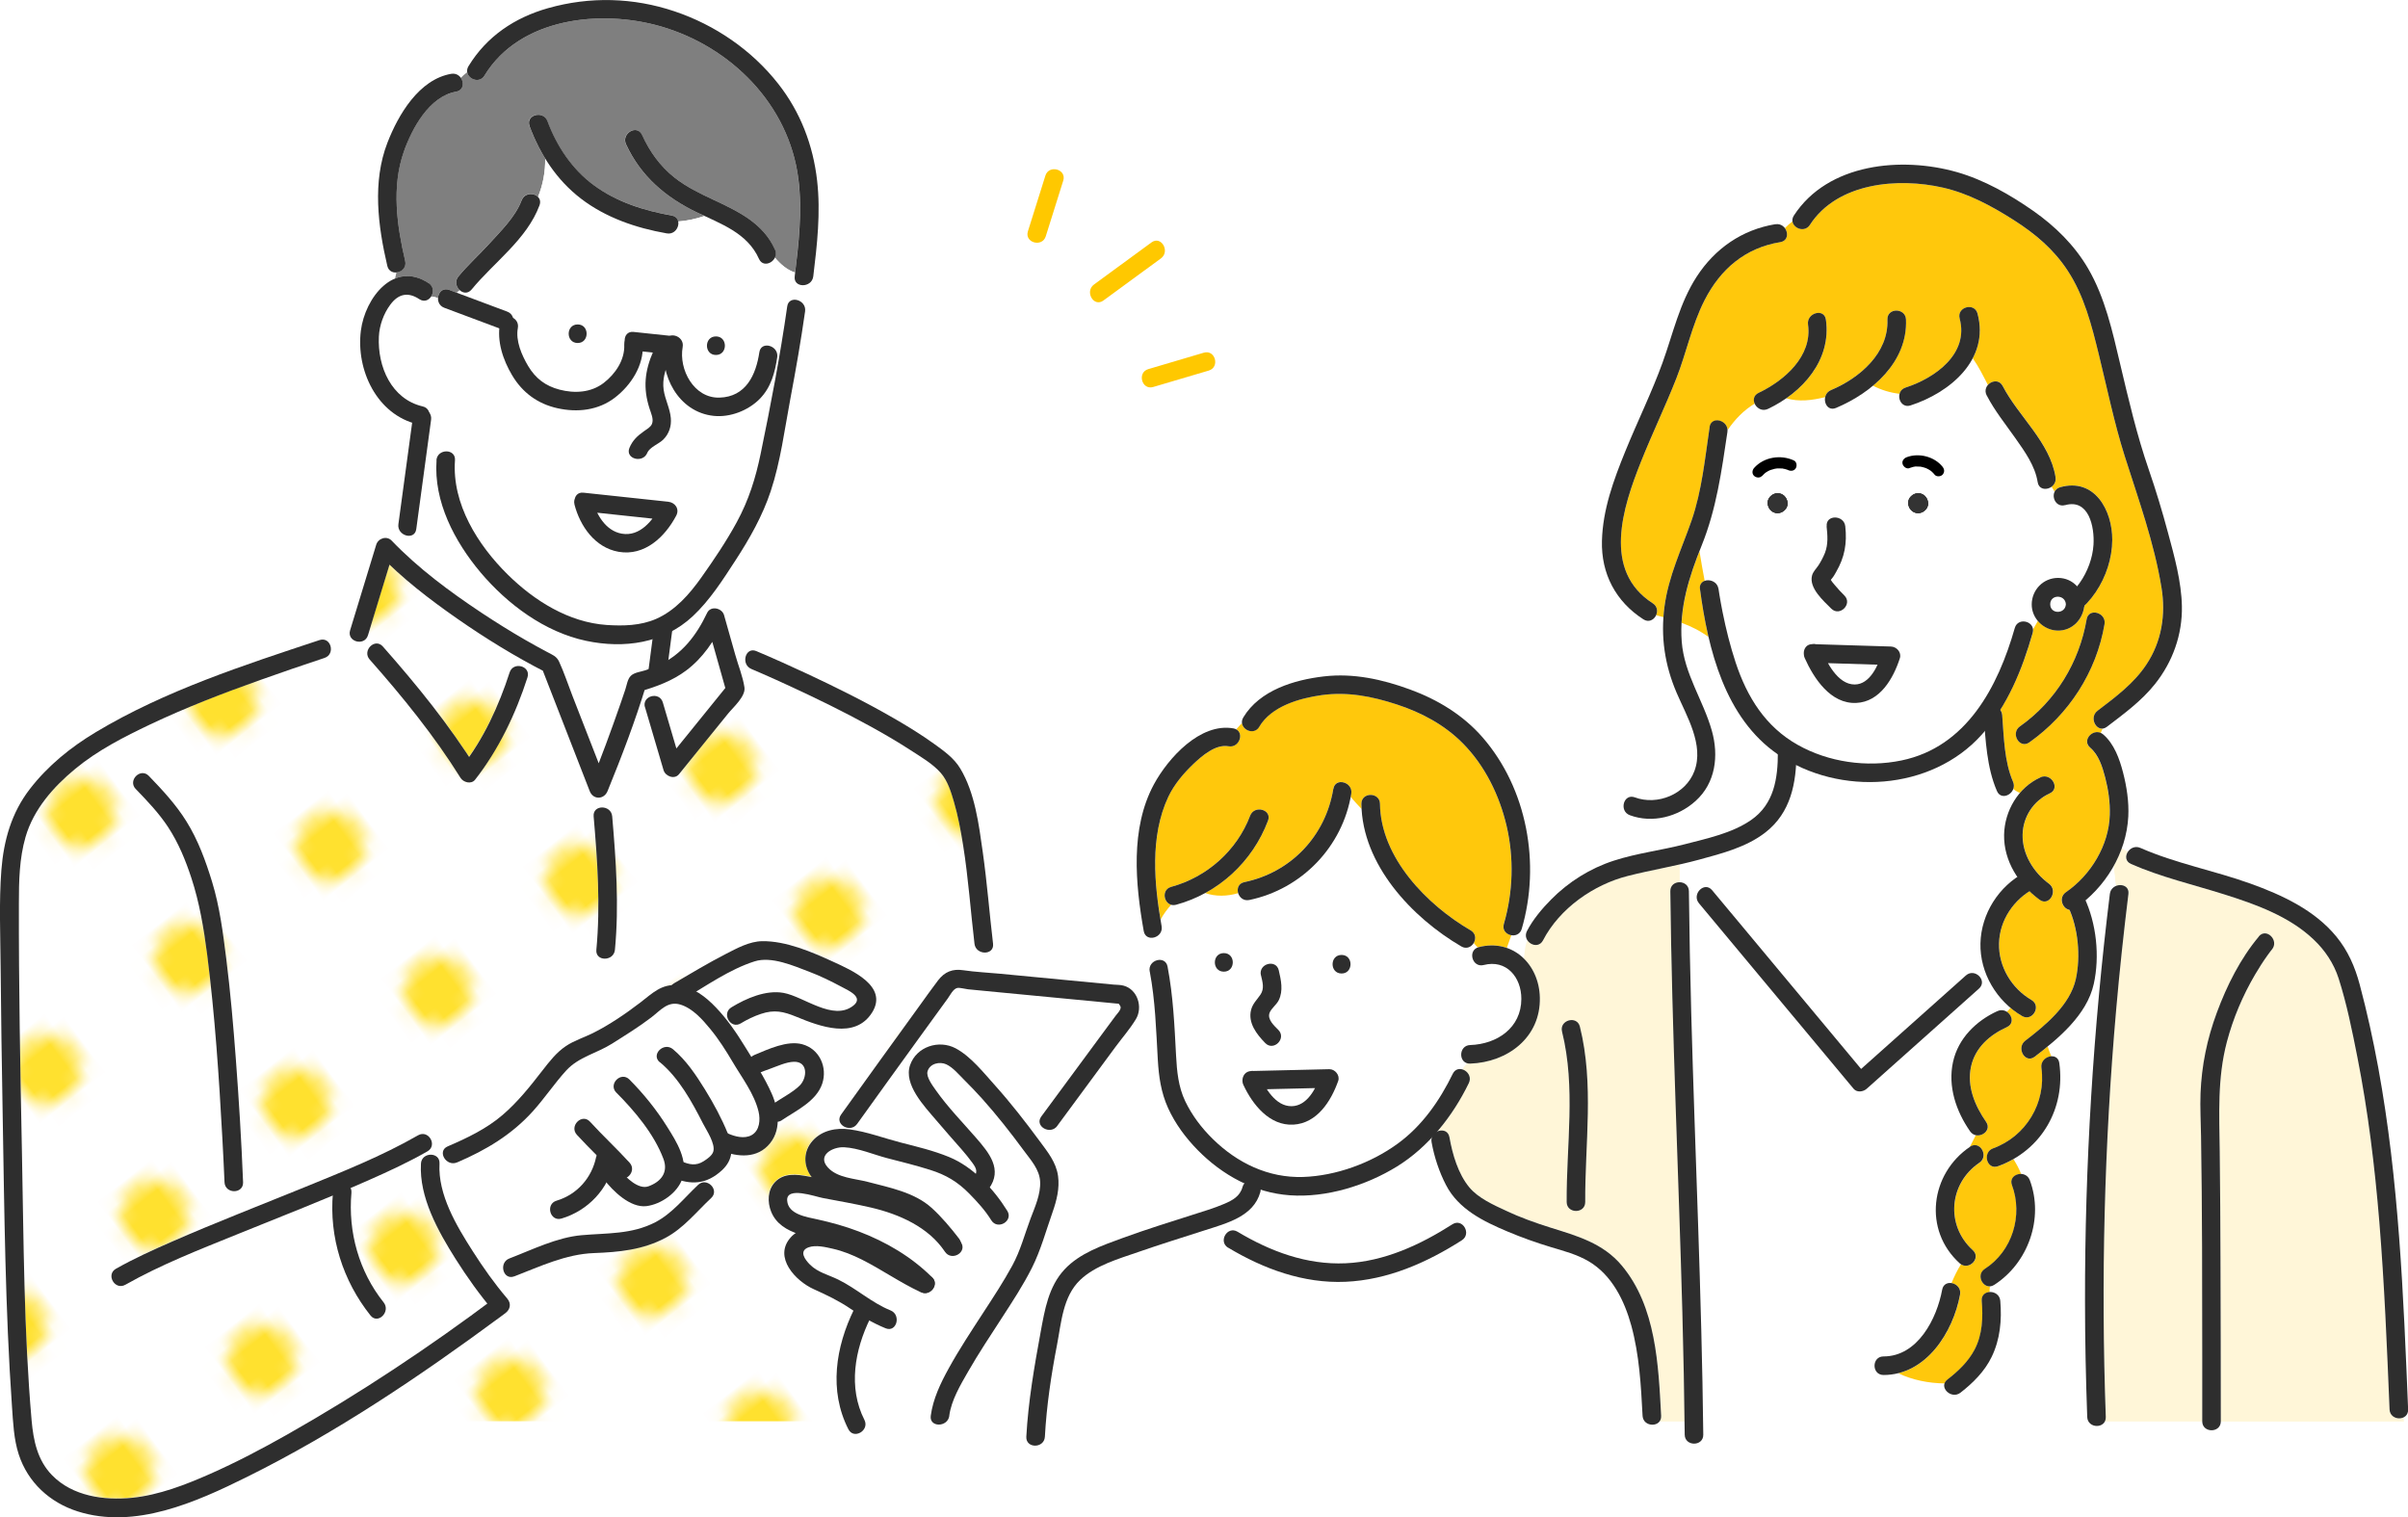 <?xml version="1.0" encoding="UTF-8"?><svg id="_レイヤー_2" xmlns="http://www.w3.org/2000/svg" xmlns:xlink="http://www.w3.org/1999/xlink" viewBox="0 0 380 239.45"><defs><style>.cls-1{fill:none;}.cls-2{fill:#fff;}.cls-3{fill:#ffe12f;}.cls-4{fill:#fff6d8;}.cls-5{fill:#ffc800;}.cls-6{fill:#ffc80c;}.cls-7{fill:#7f7f7f;}.cls-8{fill:#333;}.cls-9{fill:#2e2e2e;}.cls-10{fill:url(#_新規パターン1_2);}</style><pattern id="_新規パターン1_2" x="0" y="0" width="12.5" height="12.5" patternTransform="translate(-19019.64 -15798.56) rotate(-126.51) scale(2.19) skewX(1.72)" patternUnits="userSpaceOnUse" viewBox="0 0 12.5 12.5"><g><rect class="cls-1" width="12.5" height="12.5"/><rect class="cls-2" x="0" y="0" width="12.5" height="12.5"/><circle class="cls-3" cx="6.25" cy="6.25" r="2.43"/></g></pattern></defs><g id="design"><g><g><path class="cls-2" d="m94.24,80.91c.8,1.6,2.05,2.99,3.87,3.3,2.04.35,3.65-.85,4.83-2.37-2.9-.31-5.8-.62-8.71-.93Z"/><path class="cls-2" d="m199.91,171.88c.94,1.43,2.22,2.69,3.91,2.67,1.7-.02,2.9-1.37,3.7-2.86-2.54.06-5.08.12-7.61.18Z"/><path class="cls-2" d="m80.37,198.61c3.63-1.39,7.48-3.33,11.38-3.67,4.05-.36,7.9-.11,11.64-2.04,2.69-1.39,4.59-3.86,6.76-5.9.65-.61,1.45-.47,1.98-.01,1.53-1.42,2.92-3,4.25-4.71-.33-.04-.66-.1-.99-.18-.14.92-.59,1.79-1.45,2.58-2.02,1.86-4.07,2.27-6.39,1.64-.88,2.1-3.33,3.75-5.54,4.02-2.33.29-4.84-1.95-6.31-3.74-1.5,2.73-4.05,4.81-7.1,5.71-1.81.54-2.58-2.29-.78-2.82,3.25-.97,5.58-3.62,6.25-6.92.02-.09.04-.17.07-.25-1.05-1.06-2.1-2.12-3.11-3.22-1.27-1.39.8-3.46,2.07-2.07,2.02,2.21,4.22,4.25,6.24,6.46.76.83.32,1.91-.42,2.34,1,.95,2.32,1.79,3.42,1.38,1.99-.73,3.16-2.2,2.35-4.34-1.47-3.91-4.53-7.53-7.44-10.46-1.33-1.34.74-3.4,2.07-2.07,2.25,2.26,4.26,4.76,5.95,7.46,1.03,1.65,2.27,3.59,2.59,5.59,1.11.43,2.08.55,3.17-.14.52-.33,1.34-.88,1.53-1.52.37-1.23-1.07-3.36-1.62-4.43-1.75-3.42-3.81-7.19-6.8-9.68-1.45-1.2.63-3.26,2.07-2.07,2.08,1.73,3.65,4.1,5.07,6.38,1.37,2.21,2.62,4.53,3.6,6.94,0,0,0,0,0,0,1.1.49,2.6.89,3.73.27,1.31-.72,1.41-2.45,1.1-3.74-.67-2.78-2.62-5.33-4.06-7.77-1.07-1.81-2.2-3.61-3.54-5.23-1.24-1.51-2.78-3.26-4.71-3.86-2-.62-3.16.91-4.6,2.01-1.98,1.51-4.12,2.84-6.22,4.16-2.39,1.51-5.25,2.07-7.21,4.22-1.87,2.05-3.41,4.38-5.27,6.44-3.34,3.7-7.39,6.13-11.95,8.07-1.36.58-2.58-.89-2.16-1.89-.54.23-1.07.48-1.62.73.57.14,1.03.59.99,1.36-.28,4.91,2.68,9.81,5.22,13.79,1.02,1.6,2.09,3.17,3.22,4.69l1.75-1.34c-.34-.73-.15-1.8.83-2.17Z"/><path class="cls-2" d="m184.26,152.54c.89,4.68,1.09,9.26,1.34,14,.13,2.53.33,4.91,1.44,7.23,1.07,2.24,2.59,4.23,4.35,5.97,3.86,3.79,8.78,6.18,14.27,6,5.19-.17,10.68-2.18,14.88-5.23,3.88-2.82,6.65-6.8,8.73-11.06.33-.68.93-.84,1.48-.7.24-.33.5-.65.79-.96-1.41-.39-1.25-2.82.46-2.87,4.25-.14,8.07-2.71,8.08-7.28,0-2.37-1.12-4.46-3-5.22-.02.15-.04.3-.06.45.02-.15.04-.3.06-.45-.84-.34-1.83-.41-2.93-.13-1.77.45-2.55-2.17-.95-2.77-.22-.22-.43-.46-.62-.71-.37.63-1.14,1.02-1.96.55-7.6-4.43-15.21-12.47-15.74-21.68-.59-.63-1.19-1.26-1.73-1.94-1.52,8.13-7.88,14.61-16,16.3-.9.19-1.54-.39-1.75-1.07-1.7.51-3.58.56-5.21-.02-1.44.78-2.97,1.41-4.59,1.85-.29.08-.55.07-.78,0-.65.7-1.21,1.48-1.68,2.34.06.35.12.69.18,1.03.19,1.04-.64,1.75-1.45,1.83.16,1.24.26,2.47.39,3.69.77-.4,1.81-.22,2.01.86Zm27.44-1.83c1.89,0,1.88,2.93,0,2.93s-1.88-2.93,0-2.93Zm-14.27,8.67c.26-1,.92-1.58,1.47-2.39.67-.98.34-1.98.09-3.08-.42-1.84,2.4-2.61,2.82-.78.35,1.55.72,3.21,0,4.71-.35.72-1.19,1.29-1.46,2.02-.38,1.04.75,2.02,1.4,2.68,1.32,1.35-.75,3.42-2.07,2.07-1.35-1.37-2.77-3.18-2.24-5.24Zm-1.37,11.06c.03-.66.44-1.31,1.24-1.41.18-.04.37-.05.55-.02,3.97-.09,7.94-.19,11.9-.28.9-.02,1.72.96,1.41,1.85-1.12,3.19-3.33,6.69-7.08,6.9-3.78.21-6.45-3.17-7.88-6.26-.13-.27-.17-.53-.15-.78Zm-2.94-20.02c1.89,0,1.88,2.93,0,2.93s-1.88-2.93,0-2.93Z"/><path class="cls-4" d="m335.87,141.07c-.74,6.03-1.39,12.07-1.92,18.12-1.89,21.42-2.43,42.94-1.65,64.43.01.28-.05.52-.15.71h15.39s0-.02,0-.03c0-3.39,0-6.77,0-10.16-.02-11.61,0-23.22-.19-34.83-.04-2.26-.18-4.54-.08-6.8.18-4.34,1.07-8.65,2.58-12.73,1.57-4.23,3.7-8.5,6.62-11.98,1.21-1.45,3.27.63,2.07,2.07-.06.08-.13.15-.19.23-.04.05-.42.56-.5.67-.7.98-1.36,2-1.97,3.05-1.94,3.32-3.45,6.88-4.44,10.6-1.53,5.74-1.2,11.48-1.13,17.34.07,5.74.1,11.47.12,17.21.03,8.45.05,16.89.05,25.34,0,0,0,.02,0,.03h28.89c-.04-.21-.08-.42-.11-.63-.85.38-2.12-.05-2.17-1.28-.41-9.9-.8-19.81-1.62-29.68-.72-8.69-1.77-17.36-3.46-25.92-.82-4.15-1.66-8.39-2.96-12.42-.76-2.37-2.16-4.45-3.96-6.15-3.86-3.66-9.13-5.54-14.1-7.11-4.92-1.55-9.97-2.72-14.71-4.8-.92-.4-.92-1.31-.46-1.96-.34-.15-.67-.32-.99-.51-.35.97-.78,1.91-1.28,2.81.12,1.05.23,2.1.34,3.15.92-.4,2.15,0,2,1.24Z"/><path class="cls-2" d="m333.54,136.68c-1.14,2.04-2.65,3.88-4.43,5.41,1.76,3.99,2.24,8.97,1.3,13.2-.89,4.01-4.06,7.22-7.26,9.85.14.52.38,1.03.57,1.56.59-.03,1.15.28,1.26,1.06.88,6.27-1.94,12.14-7.24,15.17.49.75.89,1.53,1.22,2.34.57.02,1.13.32,1.38.99,2.25,6.03-.26,13.07-5.62,16.52-.24.15-.47.22-.69.24-.05.29-.06.59-.05.88.76-.05,1.61.42,1.69,1.4.26,3.04-.02,6.09-1.37,8.86-1.11,2.28-2.93,4.09-4.91,5.63-1.24.96-2.9-.34-2.52-1.46-2.51-.04-5.07-.53-7.32-1.6-.73.18-1.5.28-2.31.28-1.89,0-1.88-2.93,0-2.93,5.4,0,8.42-5.96,9.26-10.54.15-.83.81-1.13,1.45-1.04.42-1.01.88-2.01,1.5-2.97-.06-.04-.13-.09-.19-.15-5.78-5.22-4.66-14.09,1.58-18.35.31-.63.64-1.25.95-1.87-.34-.07-.66-.27-.9-.62-2.21-3.18-3.53-7.06-2.69-10.94.81-3.71,3.64-6.49,7.01-8.03.54-.25,1.06-.16,1.46.1.22-.19.42-.39.59-.62-1.93-1.62-3.39-3.79-4.15-6.18-.43.26-.85.54-1.21.87.81.42,1.28,1.5.41,2.28-5.91,5.27-11.81,10.54-17.72,15.81-.55.49-1.54.63-2.07,0-1-1.2-2.01-2.41-3.01-3.61-7.13-8.55-14.26-17.11-21.39-25.66-.89-1.07.01-2.48,1.03-2.55-.65-1.4-1.27-2.8-2.12-4.05-.65.16-1.31.32-1.96.47v2.82c.72,0,1.45.48,1.46,1.41.07,6.42.2,12.84.37,19.26.58,21.48,1.59,42.94,1.87,64.43h60.81c-.12-.2-.19-.43-.2-.71-.22-6.07-.34-12.14-.35-18.22-.03-21.5,1.29-42.99,3.92-64.33.08-.62.46-1.04.93-1.24-.1-1.05-.22-2.1-.34-3.15Z"/><path class="cls-2" d="m270.18,140.48c1,1.2,2.01,2.41,3.01,3.61,6.84,8.2,13.67,16.4,20.51,24.6,5.51-4.92,11.02-9.84,16.54-14.75.53-.48,1.16-.47,1.66-.21.36-.33.78-.61,1.21-.87-.41-1.28-.62-2.62-.59-3.99.09-4.21,2.37-8.15,5.83-10.48-1.33-1.94-2.14-4.21-2.09-6.64.04-2.41.95-4.78,2.5-6.6-.4-.16-.75-.37-1.06-.63-.4,1.09-2,1.63-2.57.33-1.28-2.95-1.66-6.25-1.92-9.48-.16.19-.31.37-.48.56-7.22,8.07-19.8,9.54-29.32,4.8-.24,4.1-1.38,7.95-4.84,10.64-3,2.32-6.82,3.3-10.41,4.28-.38.1-.77.2-1.15.3.86,1.25,1.48,2.66,2.12,4.05.35-.03.72.11,1.04.49Z"/><path class="cls-4" d="m256.89,138.23c-5.4,1.37-10.79,5.13-13.4,10.17-.58,1.12-1.9.83-2.45,0-.41.86-.44,1.88-.55,2.87,1.52,1.5,2.46,3.69,2.51,6.15.13,6.29-5.1,10.22-11,10.42-.17,0-.32-.01-.46-.05-.29.3-.55.62-.79.96.83.22,1.54,1.16,1.05,2.17-1.33,2.73-2.96,5.31-4.91,7.59.75-.3,1.66-.08,1.84.93.48,2.7,1.37,5.79,3.15,7.93,1.41,1.69,3.79,2.75,5.75,3.67,2.26,1.06,4.63,1.92,7.01,2.66,4.23,1.32,8.32,2.47,11.29,6.01,5.42,6.47,5.78,15.67,6.21,23.71.02.38-.08.68-.26.91h3.97c-.07-5.73-.19-11.46-.35-17.18-.6-22.17-1.66-44.33-1.9-66.51-.01-.95.73-1.42,1.47-1.41v-2.82c-2.72.62-5.46,1.13-8.16,1.82Zm-6.74,51.47c.01,1.89-2.91,1.88-2.93,0-.05-8.93,1.46-18.1-.73-26.89-.46-1.83,2.37-2.6,2.82-.78,2.26,9.08.78,18.45.84,27.67Z"/><path class="cls-2" d="m325.89,79.72c-1.37.39-2.15-1.13-1.66-2.11-.16-.26-.32-.53-.47-.79-.78.57-2.01.47-2.2-.72-.41-2.59-2.05-4.84-3.52-6.94-1.56-2.21-3.28-4.34-4.52-6.75-.32-.62-.17-1.21.18-1.63-.73-1.43-1.45-2.89-2.39-4.21-1.88,3.57-5.86,6.15-9.81,7.43-1.25.41-2-.84-1.74-1.83-1.47-.17-2.9-.6-4.2-1.28-1.76,1.47-3.79,2.65-5.84,3.51-1.2.5-1.92-.68-1.7-1.71-2.07.52-4.18.77-6.14.19-.91.64-1.88,1.2-2.88,1.67-.93.44-1.79-.11-2.1-.84-1.74,1.03-3.13,2.5-4.28,4.17,0,.1,0,.21-.02.33-.92,6.17-1.73,12.11-4.07,17.93-.12.29-.23.57-.34.86.25,1.59.53,3.14.82,4.68.82-.3,2.03.14,2.19,1.3-.11-.85.1.64.14.86.15.92.32,1.84.5,2.75.51,2.58,1.15,5.14,1.96,7.64.53.19,1.15.25,1.84.11-.69.14-1.31.08-1.84-.11.04.12.07.24.11.35,1.8,5.43,4.69,10.13,9.8,12.99,4.87,2.73,10.91,3.58,16.36,2.45,10.28-2.12,15.24-11.62,17.89-20.91.46-1.61,2.74-1.17,2.88.22.26-.43.51-.87.76-1.32-.61-.72-.98-1.64-.97-2.64.02-2.26,1.89-4.16,4.16-4.16,1.22,0,2.27.52,3,1.33,1.5-1.89,2.44-4.28,2.59-6.57.18-2.81-.73-7.31-4.48-6.25Zm-45.38,1.27c-.88,0-1.53-.72-1.57-1.57-.04-.85.75-1.57,1.57-1.57.88,0,1.53.72,1.57,1.57.04.85-.75,1.57-1.57,1.57Zm5.42,9.86c.16-.64.65-1.07,1-1.6.4-.61.78-1.31,1.04-1.99.53-1.36.42-2.76.26-4.19-.2-1.87,2.73-1.85,2.93,0,.29,2.67-.09,4.87-1.45,7.21-.19.33-.38.69-.63.98-.1.11-.16.2-.2.26.18.31.43.59.65.86.47.57.98,1.1,1.5,1.63,1.33,1.33-.74,3.4-2.07,2.07-1.23-1.23-3.54-3.25-3.04-5.21Zm13.87,13.03c-1.02,3.17-3.13,6.89-6.89,7.05-4.04.18-6.68-3.86-8.12-7.08-.1-.22-.14-.43-.14-.64-.06-.74.36-1.52,1.27-1.56.22-.05.44-.05.65.01,3.94.12,7.88.24,11.82.36.91.03,1.71.92,1.41,1.85Zm2.89-22.89c-.88,0-1.53-.72-1.57-1.57-.04-.85.75-1.57,1.57-1.57.88,0,1.53.72,1.57,1.57.04.85-.75,1.57-1.57,1.57Z"/><path class="cls-6" d="m265.36,98.29c1.53.56,2.93,1.26,4.25,2.23-.59-2.53-1.02-5.09-1.34-7.55-.09-.69.25-1.12.74-1.3-.29-1.55-.57-3.1-.82-4.68-1.44,3.68-2.61,7.4-2.83,11.31Z"/><path class="cls-6" d="m341.1,92.73c-1.16-7.12-3.63-13.89-5.8-20.74-1.67-5.28-2.78-10.72-4.1-16.09-1.13-4.59-2.29-9.21-4.91-13.2-2.17-3.31-5.21-5.88-8.53-7.99-3.47-2.2-7.11-4.18-11.14-5.1-7.09-1.63-16.66-.8-21,5.87-.81,1.25-2.58.58-2.75-.55-.42.32-.82.68-1.2,1.07.57.78.47,2.01-.72,2.2-.33.05-.65.12-.96.19-.24.5-.43,1.02-.55,1.57.12-.55.31-1.07.55-1.57-5.04,1.12-8.64,4.37-11.01,9.01-1.99,3.91-2.84,8.24-4.44,12.31-1.74,4.43-3.82,8.73-5.58,13.15-2.88,7.22-6.15,17.21,1.86,22.35.73.47.81,1.27.52,1.88.39.1.78.2,1.16.3.04-.55.09-1.1.17-1.66.64-4.82,2.68-9.01,4.26-13.54,1.66-4.76,2.12-9.82,2.86-14.77.26-1.74,2.76-1.15,2.84.45,1.15-1.68,2.54-3.14,4.28-4.17-.26-.6-.15-1.32.62-1.69,4.05-1.93,8.5-5.79,7.8-10.79-.26-1.84,2.56-2.63,2.82-.78.74,5.21-2.19,9.58-6.26,12.42,1.97.58,4.07.33,6.14-.19.1-.46.39-.89.92-1.11,4.5-1.89,9.11-5.82,8.9-11.13-.07-1.89,2.85-1.88,2.93,0,.17,4.3-2.08,7.83-5.21,10.44,1.3.68,2.74,1.11,4.2,1.28.11-.43.42-.81.96-.99,4.64-1.5,10.01-5.31,8.53-10.89-.49-1.82,2.34-2.59,2.82-.78.7,2.64.31,5.01-.76,7.06.94,1.32,1.66,2.79,2.39,4.21.6-.7,1.8-.9,2.34.15,2.48,4.8,7.47,8.86,8.34,14.39.1.66-.19,1.18-.63,1.5.15.26.31.53.47.79.16-.32.44-.58.89-.71,5.4-1.52,8.24,3.62,8.21,8.33-.02,3.77-1.66,7.68-4.39,10.38,0,.1-.03.19-.05.28-.34,2.07-2.02,3.72-4.25,3.63-1.21-.05-2.3-.63-3.04-1.52-.25.44-.5.88-.76,1.32.02.17,0,.36-.05.56-1.2,4.22-2.78,8.43-5.13,12.16.17.21.28.48.3.81.27,3.43.32,7.32,1.71,10.52.18.41.17.81.04,1.15.3.26.66.47,1.06.63.88-1.04,1.98-1.89,3.24-2.46,1.7-.77,3.19,1.75,1.48,2.53-2.57,1.16-4.24,3.7-4.29,6.54-.05,3.08,1.73,5.94,4.16,7.72,1.5,1.1.04,3.64-1.48,2.53-.56-.41-1.1-.87-1.6-1.36-2.81,1.79-4.73,4.84-4.81,8.23-.02.7.05,1.39.18,2.07.03-.04.05-.07.08-.1-.02.04-.05.07-.08.1.56,2.86,2.4,5.39,4.94,6.88,1.63.95.15,3.48-1.48,2.53-.65-.38-1.26-.82-1.83-1.3-.17.23-.37.43-.59.62.86.55,1.19,1.9.02,2.43-2.73,1.24-5.02,3.25-5.67,6.28-.66,3.11.65,6.17,2.39,8.68.83,1.2-.49,2.34-1.63,2.09-.31.62-.64,1.24-.95,1.87.02-.01.04-.03.05-.04,1.57-1.06,3.03,1.48,1.48,2.53-4.81,3.25-5.37,9.89-1.04,13.8,1.34,1.21-.5,3.14-1.88,2.22-.61.96-1.08,1.96-1.5,2.97.79.11,1.55.81,1.37,1.82-.96,5.23-4.38,11.08-9.77,12.41,2.25,1.07,4.8,1.57,7.32,1.6.07-.21.22-.42.45-.6,1.7-1.33,3.29-2.8,4.3-4.74,1.24-2.37,1.35-5.07,1.12-7.68-.08-.89.54-1.36,1.23-1.4-.02-.3,0-.59.05-.88-1.27.07-2.13-1.9-.79-2.76,4.33-2.79,6.06-8.44,4.28-13.22-.41-1.1.52-1.8,1.44-1.77-.33-.81-.74-1.59-1.22-2.34-.76.43-1.56.81-2.42,1.12-1.78.64-2.53-2.18-.78-2.82,5.2-1.89,8.39-7.2,7.62-12.69-.15-1.07.74-1.79,1.56-1.83-.19-.52-.43-1.03-.57-1.56-.7.57-1.39,1.11-2.07,1.63-1.49,1.15-2.95-1.4-1.48-2.53,3.17-2.43,7.07-5.63,7.98-9.73.76-3.41.4-7.67-1-10.93-1.12-.14-1.8-1.93-.57-2.77,3.91-2.7,6.79-7.41,6.92-12.22.05-1.98-.24-3.99-.73-5.9-.43-1.68-1.01-3.54-2.37-4.7-1.3-1.12.31-2.93,1.68-2.32.1-.22.19-.45.29-.68-1.2.11-2.04-1.86-.8-2.81,2.81-2.15,5.7-4.28,7.7-7.27,2.42-3.64,3.09-7.9,2.4-12.17Zm-8.99,5.77c-1.28,7.55-5.64,14.26-11.87,18.66-1.54,1.09-3-1.45-1.48-2.53,5.64-3.98,9.38-10.13,10.53-16.91.31-1.86,3.13-1.06,2.82.78Z"/><path class="cls-7" d="m125.98,28.16c-1.5-11.64-10.61-20.78-21.68-23.99-9.46-2.74-22.26-1.4-27.84,7.75-.78,1.27-2.52.61-2.73-.52-.37.27-.71.57-1.01.89.54.78.42,1.97-.75,2.18-.31.05-.61.14-.91.23-.07.13-.14.26-.2.39.06-.13.13-.26.2-.39-3.71,1.24-6.14,5.81-7.34,9.22-1.95,5.55-1.09,11.66.21,17.25.24,1.04-.55,1.73-1.37,1.82-.07.32-.15.64-.21.96,1.56-.63,3.37-.54,5.29.74.8.53.81,1.46.41,2.09.36.06.74.12,1.06.24.05-.86.74-1.66,1.76-1.27.4.15.81.3,1.21.45.15-.14.31-.27.46-.41-.56-.51-.82-1.43-.2-2.18,1.48-1.8,3.24-3.39,4.82-5.11,1.84-2.01,4.18-4.29,5.15-6.9.45-1.21,1.93-1.22,2.59-.53.78-1.92,1.17-3.96,1.13-6.05-.99-1.61-1.82-3.34-2.49-5.14-.66-1.77,2.17-2.53,2.82-.78,1.48,3.98,3.89,7.6,7.34,10.13,3.61,2.64,7.91,3.99,12.27,4.77.62.11.94.49,1.03.95,1.42-.1,2.83-.42,4.17-.87-.41-.19-.82-.38-1.23-.58-4.91-2.37-8.85-5.72-11.17-10.75-.78-1.7,1.74-3.18,2.53-1.48,1.21,2.62,2.85,4.95,5.13,6.75,1.85,1.45,3.98,2.5,6.1,3.48,3.9,1.82,7.89,3.7,9.74,7.86.21.46.17.91,0,1.28.91,1.07,1.94,1.97,3.2,2.37.6-4.92,1.13-9.91.5-14.86Z"/><path class="cls-2" d="m125.41,43.62c.02-.2.05-.4.07-.6-1.26-.4-2.29-1.3-3.2-2.37-.47,1-1.96,1.45-2.52.2-1.63-3.65-5.16-5.18-8.58-6.76-1.34.46-2.75.77-4.17.87.18.91-.58,2.09-1.81,1.88-4.84-.86-9.61-2.47-13.55-5.49-2.3-1.76-4.15-3.91-5.62-6.31.04,2.09-.35,4.13-1.13,6.05.3.31.43.76.23,1.31-2.01,5.38-7.19,8.99-10.72,13.29-.57.7-1.35.58-1.86.11-.15.14-.31.27-.46.41,2.64.99,5.29,1.98,7.93,2.97.51.19.8.57.93.98.53.29.92.87.78,1.62-.38,2,.61,4.3,1.62,5.98,1.17,1.97,2.74,3.16,4.96,3.74,2.39.62,4.96.48,6.97-1.06,1.84-1.41,3.35-3.64,3.24-6.03,0-.19.02-.37.06-.52-.09-.8.37-1.6,1.39-1.5,1.85.2,3.71.39,5.56.59.06,0,.11.01.16.03.92-.31,2.26.46,2.03,1.76-.64,3.55,1.78,8.09,5.8,7.99,4.19-.11,5.78-3.59,6.3-7.16.27-1.86,3.09-1.06,2.82.78-.35,2.4-1.02,4.82-2.77,6.59-1.82,1.85-4.67,2.94-7.25,2.67-4-.42-6.7-3.56-7.58-7.2-.31.99-.46,2.01-.31,3.08.22,1.52.98,2.91,1.13,4.45.12,1.29-.28,2.5-1.2,3.42-.67.67-2.14,1.18-2.51,2.08-.71,1.72-3.53.96-2.82-.78.5-1.22,1.28-1.91,2.34-2.66.43-.31.99-.6,1.21-1.11.32-.75-.15-1.71-.38-2.44-1.02-3.2-.77-5.81.51-8.84-.53-.06-1.06-.11-1.6-.17-.26,2.89-2.1,5.54-4.36,7.28-2.62,2.02-5.92,2.38-9.1,1.68-3.11-.69-5.51-2.46-7.13-5.19-1.31-2.19-2.25-4.83-2.02-7.41-2.9-1.08-5.79-2.17-8.69-3.25-.73-.27-1.02-.93-.99-1.55-.33-.12-.7-.18-1.06-.24-.38.6-1.12.94-1.88.43-1.78-1.18-3.3-.83-4.57.86-1.06,1.42-1.73,3.28-1.81,5.05-.23,4.73,1.96,9.86,6.92,11.02.56.13.88.49,1,.91.24.31.38.71.32,1.18-.78,5.75-1.56,11.51-2.34,17.26-.21,1.55-2.21,1.25-2.72.04l-.57,2.37c4.07,4.11,8.79,7.59,13.6,10.78,2.24,1.49,4.52,2.91,6.85,4.25,1.15.66,2.31,1.31,3.49,1.93.79.42,1.5.67,1.89,1.52.79,1.73,1.4,3.58,2.09,5.36,1.39,3.56,2.77,7.12,4.16,10.68,1.22-3.15,2.37-6.33,3.48-9.53.24-.7.48-1.41.72-2.12.22-.66.35-1.64.85-2.14.55-.55,1.6-.65,2.31-.89.17-.06.35-.12.52-.18.2-1.56.41-3.13.61-4.69-3.32,1-6.94.99-10.47.24-6.53-1.38-12.43-5.78-16.66-10.8-4.1-4.86-7.42-11.15-6.94-17.69.14-1.87,3.06-1.88,2.93,0-.5,6.88,3.62,13.39,8.33,18.04,4.19,4.13,9.63,7.54,15.62,7.95,2.62.18,5.33.12,7.77-.95,3.03-1.31,5.29-3.91,7.16-6.55,1.99-2.81,3.93-5.68,5.58-8.71,1.89-3.46,2.99-6.97,3.78-10.82,1.59-7.71,3.09-15.45,4.19-23.24.19-1.33,1.69-1.3,2.43-.5.18-.97.37-1.94.5-2.92-.88.25-1.91-.19-1.77-1.32Zm-34.25,10.51c-1.89,0-1.88-2.93,0-2.93s1.88,2.93,0,2.93Zm21.82,1.89c-1.89,0-1.88-2.93,0-2.93s1.88,2.93,0,2.93Zm-6.27,25.36c-1.78,3.37-4.99,6.41-9.09,5.7-3.71-.65-6.08-4.04-6.97-7.48-.09-.36-.06-.68.06-.95.14-.55.59-.98,1.35-.9,4.46.48,8.92.95,13.38,1.43,1.11.12,1.82,1.15,1.26,2.2Z"/><path class="cls-6" d="m193.87,117.77c-2.04-.36-4.21,1.53-5.56,2.81-1.55,1.47-3.02,3.2-3.93,5.14-2.81,5.95-2.3,13.05-1.24,19.41.48-.87,1.04-1.65,1.68-2.34-1.22-.35-1.53-2.41,0-2.83,5.65-1.54,10.38-5.73,12.46-11.23.66-1.75,3.49-.99,2.82.78-1.85,4.91-5.39,8.96-9.92,11.42,1.63.58,3.5.53,5.21.02-.22-.72.03-1.55.98-1.75,7.38-1.54,12.84-7.3,14.04-14.73.3-1.86,3.12-1.06,2.82.78-.03.16-.06.32-.09.48.54.68,1.14,1.3,1.73,1.94-.02-.27-.03-.54-.03-.81-.02-1.89,2.9-1.88,2.93,0,.1,8.49,7.42,15.94,14.32,19.97.82.48.85,1.35.48,1.98.19.25.4.49.62.71.06-.02.11-.04.17-.06,1.61-.41,3.11-.33,4.43.12.23-.67.47-1.33.71-2-.78-.13-1.48-.8-1.19-1.78,1.47-5.01,1.62-10.4.43-15.48-1.13-4.83-3.42-9.52-6.94-13.06-2.89-2.91-6.54-4.84-10.41-6.11-3.89-1.27-7.76-2.03-11.85-1.46-3.51.49-7.89,1.74-9.83,4.99-.78,1.3-2.57.6-2.73-.57-.3.33-.6.65-.89.98,1.25.68.44,2.97-1.23,2.67Z"/><path class="cls-2" d="m115.42,158.98c2.33-1.43,5.45-2.78,8.23-2.28,3.22.58,7.82,4.51,11,2.02,1.71-1.34-.73-2.38-1.83-2.97-1.67-.89-3.35-1.72-5.12-2.39-2.47-.93-5.95-2.49-8.61-1.64-3.23,1.02-6.27,2.96-9.21,4.76,1.17.67,2.22,1.6,3.13,2.55.73.76,1.41,1.58,2.05,2.43.06-.03.13-.06.19-.1-.64-.6-.81-1.78.17-2.38Z"/><path class="cls-10" d="m156.02,150.2c-.82.34-2.09-.09-2.23-1.28-.61-5.17-.97-10.37-1.79-15.52-.37-2.32-.81-4.64-1.46-6.89-.45-1.54-.97-3.29-2.05-4.52-1.28-1.47-3.19-2.57-4.8-3.62-2.1-1.36-4.26-2.62-6.45-3.82-4.12-2.26-8.35-4.33-12.62-6.3-1.5-.69-3-1.37-4.51-2.03-.45-.2-.9-.39-1.35-.58-.1-.04-.18-.08-.24-.1-.13-.06-.11-.05,0,0,.02,0,.04.02.07.03-1.23-.52-1.19-2.12-.42-2.72-.88-.4-1.76-.79-2.63-1.21.16.55.31,1.11.47,1.66.47,1.67,1.19,3.43,1.45,5.14.22,1.43-1.77,3.14-2.59,4.15-2.58,3.19-5.16,6.37-7.74,9.56-.72.89-2.16.32-2.44-.65-.98-3.32-1.95-6.63-2.93-9.95-.53-1.81,2.29-2.58,2.82-.78.71,2.42,1.42,4.84,2.13,7.26,2.57-3.18,5.14-6.35,7.72-9.53-.68-2.42-1.37-4.85-2.05-7.27-1.11,1.71-2.45,3.25-4.1,4.5-1.96,1.48-4.24,2.39-6.57,3.1-1.68,5.4-3.72,10.71-5.85,15.94-.56,1.37-2.28,1.4-2.82,0-2.47-6.33-4.93-12.66-7.4-18.99-4.68-2.41-9.17-5.19-13.49-8.2-3.68-2.56-7.29-5.3-10.55-8.4l-.1.39.1-.39s-.1-.09-.14-.13c-1.13,3.71-2.27,7.43-3.4,11.14-.09.31-.25.54-.45.7l.89,1.02c.52-.47,1.3-.59,1.9.08,4.86,5.5,9.59,11.28,13.62,17.44,2.81-4.02,4.91-8.71,6.39-13.33.58-1.79,3.4-1.02,2.82.78-1.85,5.73-4.56,11.41-8.27,16.15-.61.77-1.85.42-2.3-.3-4.15-6.64-9.15-12.81-14.33-18.67-.65-.73-.4-1.64.17-2.15l-.89-1.02c-.8.67-2.23.24-2.42-.79-.9.76-1.92,1.39-3.01,1.92.16.69-.11,1.5-.97,1.78-3.38,1.12-6.76,2.27-10.11,3.47-5.88,2.11-11.74,4.35-17.39,7.02-4.11,1.94-8.3,4.08-11.82,7-3.45,2.86-6.58,6.39-7.86,10.77-.99,3.39-1.05,6.96-1.05,10.46-.03,13.07.22,26.14.48,39.2.28,14.11.29,28.35,1.53,42.42.28,3.17.92,6.28,3.23,8.64,3.24,3.32,8.2,4,12.62,3.56,4.25-.42,8.39-2.03,12.27-3.75,4.16-1.84,8.2-3.96,12.16-6.2,10.95-6.19,21.54-13.19,31.64-20.7-.48-.6-.96-1.21-1.42-1.83l-.78.6.78-.6c-1.28-1.71-2.49-3.48-3.63-5.27-2.73-4.34-5.73-9.67-5.43-14.98.02-.27.09-.49.21-.69-.05.02-.11.03-.16.05.05-.02.11-.03.16-.05.27-.45.76-.69,1.25-.72-.03-.27-.05-.55-.07-.82-.1.1-.21.19-.35.27-2.95,1.7-6.05,3.13-9.16,4.5-.99.44-1.98.86-2.97,1.29.11.21.17.46.14.77-.56,6.18,1.19,12.41,5.08,17.29,1.16,1.46-.9,3.54-2.07,2.07-4.27-5.36-6.46-12.08-5.96-18.93-5,2.09-10.05,4.07-15.07,6.11-5.97,2.42-12.05,4.79-17.67,7.97-1.64.93-3.11-1.6-1.48-2.53,2.87-1.63,5.88-2.99,8.91-4.31,3.65-1.59,7.33-3.1,11.02-4.59-.28-1.13-.52-2.28-.77-3.42-.84.28-1.98-.17-2.03-1.33-.09-2.31-.21-4.62-.34-6.94-.53-9.68-1.16-19.38-2.4-29-.53-4.11-1.2-8.17-2.5-12.11-.92-2.8-2.04-5.52-3.66-7.99-1.45-2.21-3.28-4.12-5.11-6.02-1.31-1.36.76-3.43,2.07-2.07,2.15,2.23,4.28,4.52,5.92,7.16,1.83,2.95,3.04,6.26,4.06,9.56,1.2,3.92,1.72,8.04,2.23,12.09.65,5.24,1.11,10.51,1.51,15.78.49,6.5.88,13.02,1.15,19.53.03.72-.38,1.16-.89,1.33.25,1.14.49,2.29.77,3.42,3.24-1.31,6.49-2.6,9.73-3.92,6.1-2.49,12.3-4.95,18.02-8.24,1.5-.86,2.85,1.18,1.83,2.25.02.28.04.55.07.82.16,0,.32,0,.48.05.55-.25,1.08-.51,1.62-.73.11-.26.33-.48.68-.64,3.06-1.31,6.12-2.77,8.67-4.96,2.38-2.04,4.36-4.53,6.27-7,1.09-1.42,2.18-2.84,3.69-3.85,1.31-.88,2.86-1.36,4.27-2.06,2.58-1.28,5.19-3.06,7.47-4.81,1.63-1.24,2.95-2.58,4.94-2.76.1-.12.23-.22.38-.31,2.72-1.57,5.41-3.21,8.2-4.64,1.73-.89,3.7-1.96,5.7-2,3.75-.07,7.87,1.71,11.2,3.24,2.91,1.34,8.75,3.84,6.17,7.99-2.7,4.36-8.33,2.2-11.96.7-2.02-.83-3.47-1.17-5.59-.46-1.11.37-2.19.88-3.19,1.5-.63.39-1.23.23-1.64-.15-.06.03-.13.06-.19.1.93,1.23,1.77,2.52,2.57,3.82.31.5.62,1.01.94,1.52.13-.12.28-.22.46-.29,2.18-.91,5.19-2.33,7.55-1.7,2.73.73,4.02,3.61,3.17,6.21-.91,2.78-4.12,4.25-6.38,5.78-.22.15-.43.22-.64.24-.05,1.4-.51,2.75-1.59,3.83-1.33,1.33-3.05,1.64-4.77,1.42-1.33,1.7-2.72,3.29-4.25,4.71.58.51.82,1.4.09,2.08-2.31,2.17-4.36,4.76-7.2,6.28-3.58,1.91-7.33,2.26-11.31,2.41-4.4.17-8.49,2.12-12.57,3.68-.77.3-1.35-.08-1.61-.65l-1.75,1.34c.72.96,1.47,1.91,2.24,2.82.66.78.5,1.7-.3,2.3-.25.18-.49.37-.74.55-7.84,5.79-15.91,11.43-24.27,16.54h78.59c-2.36-5.71-1.29-11.99,1.35-17.49-.15-.1-.31-.2-.46-.31-1.86-1.26-3.74-2.16-5.79-3.08-2.87-1.28-6.39-5.02-3.67-8.14.25-.29.53-.53.83-.73-1.72-.64-3.19-1.62-3.9-3.39-.61-1.51-.56-3.42.61-4.66,1.41-1.5,3.45-1.24,5.27-.89.17.03.35.06.52.1-.04-.06-.09-.11-.13-.17-1.21-1.73-1.14-4,.29-5.58,1.26-1.4,3.08-1.91,4.9-1.85l.2-.3c-.74-.32-1.21-1.14-.62-1.97,4.13-5.76,8.27-11.51,12.43-17.24.95-1.31,1.88-2.63,2.86-3.92,1.06-1.4,2.32-1.87,3.97-1.62,1.42.21,2.87.32,4.31.43l-.28-3.33Zm-58.99-.31c-.18,1.86-3.1,1.87-2.93,0,.67-7.03.17-14.04-.43-21.06-.16-1.88,2.77-1.86,2.93,0,.6,7.02,1.09,14.02.43,21.06Z"/><path class="cls-2" d="m176.55,158.37c-.15-.02-.31-.02-.46-.04-.93-.09-1.86-.18-2.79-.27-5.89-.56-11.77-1.13-17.66-1.69-.96-.09-1.92-.18-2.88-.28-.4-.04-1.35-.29-1.69-.21-.66.15-1.13,1.14-1.5,1.65-.44.61-.89,1.22-1.33,1.83-1.07,1.47-2.13,2.94-3.2,4.41-3.27,4.52-6.53,9.04-9.78,13.57-.5.69-1.29.76-1.91.49l-.2.3c.31,0,.63.03.94.08,2.71.37,5.4,1.4,8.05,2.07,2.56.66,5.18,1.28,7.64,2.29,1.51.62,2.93,1.55,4.23,2.65.18-.56-.02-1.01-.54-1.72-.52-.71-1.08-1.4-1.66-2.07-1.37-1.57-2.76-3.12-4.1-4.71-1.79-2.12-5.15-5.58-4.08-8.66,1.02-2.94,4.56-4.04,7.19-2.64,2.39,1.27,4.44,3.88,6.23,5.87,2.5,2.78,4.8,5.74,7.01,8.75.07.1.14.19.21.29l1.62-2.1c-1.14.19-2.41-.93-1.56-2.08,3.26-4.42,6.52-8.84,9.78-13.26.64-.87,1.28-1.74,1.93-2.61.25-.34.84-.91.82-1.37-.01-.23-.28-.47-.3-.56Z"/><path class="cls-2" d="m130.08,182.67l.56-.82c-.28.23-.48.51-.56.82Z"/><path class="cls-2" d="m164.13,186.47c-.1-1.94-1.5-3.43-2.6-4.93-2.07-2.81-4.23-5.56-6.56-8.16-.93-1.04-1.89-2.05-2.89-3.03-.81-.8-1.71-1.89-2.75-2.38-1.02-.48-2.61-.17-2.97,1.11-.25.88.84,2.3,1.33,3,1.87,2.65,4.18,5.02,6.31,7.46,2.02,2.32,4.16,4.9,2.18,7.84,1.06,1.18,1.99,2.45,2.77,3.71,1,1.61-1.54,3.07-2.53,1.48-.95-1.54-2.22-2.92-3.48-4.21-1.83-1.86-3.68-2.96-6.17-3.74-2.22-.7-4.49-1.26-6.74-1.84-2.21-.57-4.55-1.61-6.84-1.73-.88-.05-1.91.25-2.55.79l-.56.82c-.12.47.03,1.01.59,1.62,1.53,1.62,4.21,1.69,6.24,2.23,3.45.9,7.38,1.64,10.09,4.1,1.61,1.46,3.03,3.15,4.35,4.88.14.18.23.37.27.55,0,.01.02.03.03.04,1.05,1.57-1.49,3.04-2.53,1.48-2.6-3.91-7.26-5.95-11.66-6.97-2.52-.59-5.08-1.02-7.62-1.51-1.23-.23-5.76-1.89-5.62.39.14,2.22,3.11,2.62,4.8,2.99,2.21.49,4.38,1.1,6.5,1.9,4.31,1.64,8.3,3.98,11.58,7.24,1.09,1.08-.08,2.65-1.28,2.48-.18-.01-.37-.06-.57-.15-3.21-1.5-6.11-3.54-9.26-5.13-1.46-.73-2.97-1.35-4.57-1.71-1.14-.26-2.7-.64-3.84-.23-1.59.58-.55,1.96.23,2.74,1.22,1.21,2.91,1.6,4.42,2.34,2.9,1.42,5.29,3.66,8.29,4.88,1.73.7.97,3.53-.78,2.82-.9-.37-1.76-.79-2.59-1.25-2.33,4.89-3.31,10.69-.76,15.7.04.09.08.17.1.26h10.56c-.17-.22-.25-.52-.2-.91.36-2.69,1.55-5.15,2.85-7.51,1.65-3,3.55-5.86,5.41-8.73,1.59-2.45,3.21-4.9,4.61-7.47,1.3-2.39,1.93-4.89,2.88-7.42.69-1.83,1.62-3.83,1.51-5.83Z"/><path class="cls-2" d="m195.29,194.37c5.18,3.12,10.91,5.25,17.04,4.98,6.13-.27,11.79-2.9,16.88-6.16.94-.6,1.83.04,2.09.86.98-.41,1.9-.95,2.79-1.51-2.42-1.32-4.59-3.01-5.9-5.55-1.09-2.1-1.86-4.45-2.28-6.78-.04-.23-.03-.44.01-.64-1.6,1.7-3.41,3.22-5.44,4.47-4.88,3.02-11.17,4.97-16.93,4.56-1.59-.11-3.13-.42-4.61-.89,0,.12-.02.25-.06.39-.9,3.24-4.05,4.51-7.04,5.48.5.42,1.04.8,1.61,1.12.4-.52,1.1-.8,1.83-.36Z"/><path class="cls-2" d="m259.2,223.42c-.25-4.77-.51-9.6-1.78-14.24-1.09-3.95-3.06-7.97-6.71-10.13-1.85-1.09-3.93-1.64-5.97-2.25-2.32-.7-4.61-1.51-6.85-2.46-1.28-.54-2.58-1.12-3.8-1.79-.9.55-1.81,1.1-2.79,1.51.17.58.04,1.25-.61,1.66-5.54,3.54-11.71,6.27-18.36,6.55-6.61.29-12.92-2.02-18.51-5.38-.89-.53-.84-1.53-.35-2.17-.57-.33-1.11-.7-1.61-1.12-.56.18-1.12.36-1.66.53-3.53,1.14-7.07,2.23-10.57,3.45-3.08,1.08-6.77,2.11-9.18,4.42-2.73,2.62-2.97,6.75-3.65,10.26-.78,4.03-1.4,8.01-1.74,12.07h94.51c-.2-.23-.34-.53-.36-.91Z"/><path class="cls-2" d="m288.46,104.65c.98,1.71,2.36,3.36,4.22,3.36,1.73,0,2.89-1.55,3.62-3.12-2.61-.08-5.23-.16-7.84-.24Z"/><path class="cls-2" d="m122.31,173.99c1.32-.85,3.04-1.81,3.91-2.71,1.15-1.2,1.29-3.75-.94-3.71-1.21.02-2.68.72-3.82,1.12-.48.17-.96.35-1.43.54.64,1.1,1.24,2.22,1.75,3.37.2.45.37.92.52,1.4Z"/><path class="cls-8" d="m278.95,79.41c.04.85.69,1.57,1.57,1.57.82,0,1.61-.72,1.57-1.57-.04-.85-.69-1.57-1.57-1.57-.82,0-1.61.72-1.57,1.57Z"/><path class="cls-8" d="m301.13,79.41c.04.85.69,1.57,1.57,1.57.82,0,1.61-.72,1.57-1.57-.04-.85-.69-1.57-1.57-1.57-.82,0-1.61.72-1.57,1.57Z"/><path class="cls-2" d="m323.54,95.36c0,1.6,2.38,1.59,2.47,0-.09-1.58-2.47-1.6-2.47,0Z"/><path class="cls-9" d="m280.56,118.7c.01,4.14-.59,8.21-4.24,10.72-3.02,2.08-6.91,2.89-10.41,3.8-3.69.96-7.6,1.42-11.23,2.6-3.74,1.21-7.14,3.34-9.9,6.13-1.44,1.46-2.86,3.14-3.81,4.97-.86,1.67,1.66,3.15,2.53,1.48,2.61-5.05,8-8.81,13.4-10.17,3.74-.95,7.55-1.56,11.28-2.58,3.6-.98,7.42-1.96,10.41-4.28,4.02-3.12,4.91-7.82,4.9-12.66,0-1.88-2.93-1.89-2.93,0h0Z"/><path class="cls-9" d="m336.28,136.34c4.73,2.08,9.79,3.25,14.71,4.8s10.25,3.45,14.1,7.11c1.8,1.7,3.2,3.79,3.96,6.15,1.29,4.03,2.14,8.27,2.96,12.42,1.69,8.56,2.74,17.23,3.46,25.92.81,9.88,1.21,19.78,1.62,29.68.08,1.88,3,1.89,2.93,0-.74-18.02-1.45-36.12-4.71-53.91-.81-4.41-1.77-8.8-2.93-13.14-.75-2.8-1.84-5.31-3.68-7.56-3.43-4.19-8.59-6.58-13.57-8.37-5.71-2.05-11.79-3.18-17.36-5.63-1.71-.75-3.2,1.77-1.48,2.53h0Z"/><path class="cls-9" d="m313.03,112.85c.32,3.99.49,8.28,2.11,12,.75,1.72,3.27.23,2.53-1.48-1.39-3.2-1.44-7.09-1.71-10.52-.15-1.86-3.08-1.88-2.93,0h0Z"/><path class="cls-9" d="m91.16,54.13c1.88,0,1.89-2.93,0-2.93s-1.89,2.93,0,2.93h0Z"/><path class="cls-9" d="m112.98,56.02c1.88,0,1.89-2.93,0-2.93s-1.89,2.93,0,2.93h0Z"/><path class="cls-9" d="m65.21,65.46c-.78,5.75-1.56,11.51-2.34,17.26-.25,1.84,2.57,2.64,2.82.78.78-5.75,1.56-11.51,2.34-17.26.25-1.84-2.57-2.64-2.82-.78h0Z"/><path class="cls-9" d="m78.91,51c-.54,2.83.47,5.81,1.91,8.23,1.63,2.73,4.02,4.49,7.13,5.19,3.18.71,6.48.34,9.1-1.68,2.53-1.95,4.54-5.05,4.39-8.34-.09-1.87-3.02-1.88-2.93,0,.11,2.39-1.4,4.62-3.24,6.03-2.01,1.54-4.58,1.68-6.97,1.06-2.22-.58-3.79-1.77-4.96-3.74-1-1.68-2-3.98-1.62-5.98.35-1.84-2.47-2.63-2.82-.78h0Z"/><path class="cls-9" d="m104.9,53.99c-.92,5.13,2.13,11.06,7.73,11.64,2.58.27,5.43-.83,7.25-2.67s2.41-4.2,2.77-6.59c.27-1.84-2.55-2.64-2.82-.78-.53,3.57-2.12,7.05-6.3,7.16-4.02.11-6.44-4.43-5.8-7.99.33-1.84-2.49-2.63-2.82-.78h0Z"/><path class="cls-9" d="m99.97,55.31c1.85.2,3.71.39,5.56.59,1.87.2,1.86-2.73,0-2.93s-3.71-.39-5.56-.59-1.86,2.73,0,2.93h0Z"/><path class="cls-9" d="m70.11,48.57c3.05,1.14,6.1,2.28,9.14,3.42,1.77.66,2.53-2.17.78-2.82-3.05-1.14-6.1-2.28-9.14-3.42-1.77-.66-2.53,2.17-.78,2.82h0Z"/><path class="cls-9" d="m68.89,72.64c-.47,6.54,2.85,12.82,6.94,17.69,4.24,5.02,10.13,9.42,16.66,10.8,5.99,1.27,12.24.4,16.82-3.87,2.7-2.52,4.75-5.74,6.75-8.82,2.23-3.43,4.28-7.04,5.57-10.94,1.55-4.67,2.19-9.76,3.1-14.59.86-4.57,1.67-9.16,2.32-13.77.26-1.84-2.56-2.64-2.82-.78-1.11,7.79-2.6,15.54-4.19,23.24-.79,3.84-1.89,7.35-3.78,10.82-1.65,3.03-3.59,5.9-5.58,8.71-1.87,2.64-4.13,5.23-7.16,6.55-2.44,1.06-5.15,1.12-7.77.95-6-.41-11.43-3.82-15.62-7.95-4.72-4.65-8.83-11.17-8.33-18.04.14-1.88-2.79-1.87-2.93,0h0Z"/><path class="cls-9" d="m67.65,44.69c-5.5-3.65-10.05,2.36-10.7,7.48-.79,6.23,2.52,13.28,8.98,14.79,1.83.43,2.61-2.39.78-2.82-4.96-1.16-7.15-6.29-6.92-11.02.08-1.77.75-3.63,1.81-5.05,1.26-1.7,2.79-2.04,4.57-.86,1.57,1.04,3.04-1.49,1.48-2.53h0Z"/><path class="cls-9" d="m103.1,55.43c-1.36,3.12-1.65,5.78-.6,9.04.23.73.7,1.69.38,2.44-.22.51-.78.8-1.21,1.11-1.06.75-1.84,1.45-2.34,2.66-.71,1.74,2.12,2.5,2.82.78.37-.9,1.84-1.41,2.51-2.08.93-.92,1.32-2.13,1.2-3.42-.14-1.54-.91-2.92-1.13-4.45-.23-1.63.24-3.13.88-4.61.75-1.71-1.77-3.2-2.53-1.48h0Z"/><path class="cls-9" d="m90.65,79.6c.89,3.44,3.25,6.83,6.97,7.48,4.1.71,7.31-2.33,9.09-5.7.56-1.05-.16-2.08-1.26-2.2-4.46-.48-8.92-.95-13.38-1.43-1.87-.2-1.86,2.73,0,2.93,4.46.48,8.92.95,13.38,1.43-.42-.73-.84-1.47-1.26-2.2-1.18,2.24-3.2,4.8-6.06,4.31-2.59-.45-4.05-3.07-4.65-5.39-.47-1.82-3.29-1.05-2.82.78Z"/><path class="cls-9" d="m58.34,104.08c5.18,5.86,10.19,12.03,14.33,18.67.45.72,1.69,1.07,2.3.3,3.72-4.74,6.43-10.42,8.27-16.15.58-1.8-2.24-2.57-2.82-.78-1.68,5.22-4.13,10.54-7.52,14.86.77.1,1.53.2,2.3.3-4.27-6.84-9.45-13.22-14.79-19.26-1.25-1.41-3.31.66-2.07,2.07h0Z"/><path class="cls-9" d="m101.78,111.58c.98,3.32,1.95,6.63,2.93,9.95.28.97,1.72,1.54,2.44.65,2.58-3.19,5.16-6.37,7.74-9.56.82-1.01,2.8-2.72,2.59-4.15-.26-1.72-.98-3.47-1.45-5.14-.59-2.09-1.18-4.18-1.77-6.26-.32-1.13-2.11-1.53-2.67-.35-1.69,3.56-3.96,6.54-7.6,8.23-.7.32-1.42.59-2.15.83s-1.76.33-2.31.89c-.5.5-.63,1.48-.85,2.14-.23.71-.47,1.41-.72,2.12-1.53,4.41-3.14,8.79-4.9,13.11h2.82c-1.85-4.76-3.71-9.52-5.56-14.27-.69-1.78-1.29-3.62-2.09-5.36-.39-.85-1.1-1.1-1.89-1.52-1.17-.62-2.34-1.27-3.49-1.93-2.33-1.34-4.61-2.77-6.85-4.25-5.04-3.35-9.99-7.01-14.19-11.39-.78-.82-2.13-.38-2.44.65-1.37,4.5-2.75,9-4.12,13.5-.55,1.8,2.27,2.58,2.82.78,1.37-4.5,2.75-9,4.12-13.5l-2.44.65c3.71,3.87,8.03,7.18,12.42,10.24,4.45,3.1,9.08,5.95,13.91,8.42l-.67-.87c2.55,6.55,5.1,13.1,7.65,19.65.54,1.4,2.26,1.37,2.82,0,2.24-5.49,4.37-11.06,6.09-16.73-.34.34-.68.68-1.02,1.02,2.6-.75,5.17-1.69,7.35-3.33,2.61-1.96,4.42-4.66,5.81-7.58-.89-.12-1.78-.23-2.67-.35,1.07,3.8,2.15,7.61,3.22,11.41.13-.47.25-.95.38-1.42-3.32,4.1-6.63,8.19-9.95,12.29.81.22,1.63.43,2.44.65-.98-3.32-1.95-6.63-2.93-9.95-.53-1.8-3.35-1.04-2.82.78h0Z"/><path class="cls-9" d="m356.46,147.8c-2.92,3.48-5.05,7.75-6.62,11.98s-2.4,8.38-2.58,12.73c-.09,2.26.05,4.54.08,6.8.19,11.61.18,23.22.19,34.83,0,3.39,0,6.77,0,10.16,0,1.88,2.93,1.89,2.93,0,0-8.45-.02-16.89-.05-25.34-.02-5.74-.05-11.47-.12-17.21-.07-5.85-.39-11.6,1.13-17.34.99-3.72,2.49-7.28,4.44-10.6.61-1.04,1.26-2.06,1.97-3.05.1-.14.69-.93.44-.6.08-.1.16-.21.25-.31,1.2-1.43-.86-3.51-2.07-2.07h0Z"/><path class="cls-9" d="m246.5,162.8c2.19,8.79.68,17.96.73,26.89.01,1.88,2.94,1.89,2.93,0-.05-9.22,1.42-18.59-.84-27.67-.45-1.83-3.28-1.05-2.82.78h0Z"/><path class="cls-9" d="m122.29,39.37c-1.85-4.16-5.84-6.04-9.74-7.86-2.12-.99-4.26-2.03-6.1-3.48-2.28-1.8-3.93-4.12-5.13-6.75-.79-1.71-3.31-.22-2.53,1.48,2.32,5.03,6.25,8.38,11.17,10.75,3.77,1.81,7.99,3.25,9.81,7.34.76,1.72,3.29.23,2.53-1.48h0Z"/><path class="cls-9" d="m76.46,11.92c5.58-9.15,18.38-10.49,27.84-7.75,11.07,3.21,20.18,12.35,21.68,23.99.66,5.14.05,10.34-.57,15.46-.23,1.86,2.7,1.85,2.93,0,.61-5,1.18-10.06.61-15.09-.63-5.62-2.64-10.86-6.15-15.32-4.17-5.31-9.96-9.27-16.35-11.42-6.51-2.19-13.37-2.37-19.97-.5-5.26,1.49-9.68,4.45-12.55,9.16-.98,1.61,1.55,3.08,2.53,1.48h0Z"/><path class="cls-9" d="m63.94,41.18c-1.31-5.59-2.16-11.7-.21-17.25,1.3-3.69,4.02-8.72,8.25-9.46,1.85-.33,1.07-3.14-.78-2.82-5.09.89-8.35,6.46-10.06,10.87-2.4,6.19-1.49,13.15-.02,19.44.43,1.83,3.25,1.06,2.82-.78h0Z"/><path class="cls-9" d="m82.32,31.61c-.97,2.6-3.32,4.89-5.15,6.9-1.57,1.72-3.34,3.31-4.82,5.11-1.19,1.44.87,3.52,2.07,2.07,3.54-4.31,8.72-7.91,10.72-13.29.66-1.77-2.17-2.53-2.82-.78h0Z"/><g><path class="cls-8" d="m280.52,80.98c.82,0,1.61-.72,1.57-1.57-.04-.85-.69-1.57-1.57-1.57-.82,0-1.61.72-1.57,1.57.04.85.69,1.57,1.57,1.57h0Z"/><path class="cls-8" d="m280.52,80.98c.82,0,1.61-.72,1.57-1.57-.04-.85-.69-1.57-1.57-1.57-.82,0-1.61.72-1.57,1.57.04.85.69,1.57,1.57,1.57h0Z"/></g><g><path class="cls-8" d="m302.7,80.98c.82,0,1.61-.72,1.57-1.57-.04-.85-.69-1.57-1.57-1.57-.82,0-1.61.72-1.57,1.57.04.85.69,1.57,1.57,1.57h0Z"/><path class="cls-8" d="m302.7,80.98c.82,0,1.61-.72,1.57-1.57-.04-.85-.69-1.57-1.57-1.57-.82,0-1.61.72-1.57,1.57.04.85.69,1.57,1.57,1.57h0Z"/></g><path class="cls-9" d="m288.25,83.06c.15,1.43.27,2.82-.26,4.19-.27.68-.64,1.38-1.04,1.99-.35.53-.84.97-1,1.6-.5,1.96,1.81,3.98,3.04,5.21,1.33,1.33,3.4-.74,2.07-2.07-.52-.52-1.03-1.06-1.5-1.63-.28-.33-.61-.69-.77-1.1.17.44-.13.52.33,0,.25-.29.44-.65.63-.98,1.36-2.34,1.74-4.54,1.45-7.21-.2-1.85-3.13-1.87-2.93,0h0Z"/><path class="cls-9" d="m284.8,103.85c1.44,3.22,4.09,7.26,8.12,7.08,3.76-.16,5.87-3.88,6.89-7.05.3-.93-.5-1.82-1.41-1.85-4.11-.13-8.22-.25-12.34-.38-1.88-.06-1.88,2.87,0,2.93,4.11.13,8.22.25,12.34.38-.47-.62-.94-1.23-1.41-1.85-.61,1.9-1.9,4.91-4.31,4.91-2.72,0-4.43-3.58-5.35-5.64-.77-1.71-3.29-.23-2.53,1.48Z"/><path class="cls-9" d="m268.27,92.96c1.27,9.53,3.95,20.38,12.32,26.11,9.7,6.63,24.18,5.76,32.15-3.14,4.05-4.52,6.39-10.28,8.03-16.05.52-1.81-2.3-2.59-2.82-.78-2.65,9.29-7.61,18.79-17.89,20.91-5.46,1.13-11.5.28-16.36-2.46-5.11-2.87-8-7.56-9.8-12.99-.86-2.61-1.53-5.29-2.07-7.99-.18-.91-.35-1.83-.5-2.75-.04-.22-.25-1.7-.14-.86-.24-1.84-3.17-1.86-2.93,0h0Z"/><path class="cls-9" d="m325.89,79.72c3.75-1.06,4.66,3.44,4.48,6.25-.27,4.16-3.14,8.66-7.29,9.84-1.81.52-1.04,3.34.78,2.82,5.68-1.62,9.43-7.68,9.47-13.41.03-4.71-2.81-9.85-8.21-8.33-1.81.51-1.04,3.33.78,2.82h0Z"/><path class="cls-9" d="m234.14,152.29c3.58-.92,5.95,1.93,5.94,5.35-.01,4.57-3.83,7.14-8.08,7.28-1.88.06-1.89,2.99,0,2.93,5.91-.2,11.14-4.13,11-10.42-.11-5.27-4.29-9.33-9.64-7.96-1.82.47-1.05,3.29.78,2.82h0Z"/><path class="cls-9" d="m198.72,114.69c1.94-3.25,6.32-4.49,9.83-4.99,4.09-.57,7.96.19,11.85,1.46,3.87,1.26,7.52,3.2,10.41,6.11,3.52,3.54,5.81,8.24,6.94,13.06,1.19,5.08,1.03,10.47-.43,15.48-.53,1.81,2.29,2.58,2.82.78,3-10.23.87-22.14-6.2-30.25-3.06-3.51-7.08-5.94-11.42-7.53-4.36-1.6-8.93-2.61-13.58-2.07-4.69.54-10.16,2.18-12.74,6.48-.97,1.62,1.56,3.09,2.53,1.48h0Z"/><path class="cls-9" d="m181.44,153.31c.88,4.65,1,9.21,1.27,13.92.16,2.69.5,5.15,1.62,7.63,1.12,2.47,2.78,4.7,4.67,6.63,3.9,3.97,8.94,6.74,14.55,7.14,5.76.41,12.05-1.54,16.93-4.56s8.74-7.85,11.31-13.14c.82-1.69-1.7-3.17-2.53-1.48-2.08,4.27-4.85,8.25-8.73,11.06-4.2,3.05-9.69,5.05-14.88,5.23-5.49.18-10.41-2.21-14.27-6-1.77-1.74-3.28-3.73-4.35-5.97s-1.31-4.7-1.44-7.23c-.25-4.74-.45-9.32-1.34-14-.35-1.85-3.17-1.07-2.82.78h0Z"/><path class="cls-9" d="m194.65,114.95c-5.24-.94-10.32,4.69-12.56,8.84-3.75,6.95-2.92,15.69-1.6,23.15.33,1.85,3.15,1.07,2.82-.78-1.17-6.61-1.89-14.16,1.07-20.44.92-1.94,2.39-3.67,3.93-5.14,1.35-1.28,3.52-3.18,5.56-2.81,1.84.33,2.63-2.49.78-2.82h0Z"/><path class="cls-9" d="m193.13,153.34c1.88,0,1.89-2.93,0-2.93s-1.89,2.93,0,2.93h0Z"/><path class="cls-9" d="m211.71,153.63c1.88,0,1.89-2.93,0-2.93s-1.89,2.93,0,2.93h0Z"/><path class="cls-9" d="m196.22,171.22c1.44,3.08,4.1,6.46,7.88,6.26,3.75-.21,5.95-3.71,7.08-6.9.31-.89-.51-1.87-1.41-1.85-4.1.1-8.19.2-12.29.29-1.88.04-1.89,2.97,0,2.93,4.1-.1,8.19-.2,12.29-.29-.47-.62-.94-1.23-1.41-1.85-.69,1.97-2.09,4.73-4.53,4.76-2.55.03-4.16-2.84-5.08-4.82-.79-1.7-3.32-.22-2.53,1.48Z"/><path class="cls-9" d="m225.91,180.23c.42,2.33,1.19,4.68,2.28,6.78,1.97,3.82,5.89,5.73,9.71,7.34,2.23.94,4.53,1.76,6.85,2.46,2.04.61,4.13,1.16,5.97,2.25,3.65,2.16,5.62,6.17,6.71,10.13,1.27,4.63,1.53,9.46,1.78,14.24.1,1.87,3.03,1.88,2.93,0-.43-8.03-.79-17.24-6.21-23.71-2.96-3.54-7.06-4.68-11.29-6-2.38-.75-4.75-1.6-7.01-2.66-1.96-.92-4.34-1.98-5.75-3.67-1.78-2.14-2.67-5.22-3.15-7.93-.33-1.85-3.15-1.07-2.82.78h0Z"/><path class="cls-9" d="m196.07,187.35c-.4,1.45-1.58,2.08-2.89,2.64-1.62.69-3.33,1.19-5.01,1.73-3.68,1.17-7.36,2.32-10.98,3.64-3.22,1.18-6.79,2.39-9.19,4.96-2.54,2.72-3.13,6.38-3.78,9.9-1.01,5.51-1.95,10.91-2.26,16.51-.1,1.88,2.82,1.88,2.93,0,.27-4.9.98-9.65,1.91-14.47.68-3.5.91-7.64,3.65-10.26,2.41-2.31,6.1-3.35,9.18-4.42,3.5-1.22,7.04-2.31,10.57-3.45,3.37-1.09,7.63-2.15,8.69-6.01.5-1.82-2.32-2.59-2.82-.78h0Z"/><path class="cls-9" d="m193.82,196.9c5.6,3.36,11.9,5.67,18.51,5.38,6.65-.29,12.82-3.01,18.36-6.55,1.58-1.01.12-3.54-1.48-2.53-5.09,3.25-10.76,5.89-16.88,6.16-6.12.27-11.85-1.87-17.04-4.98-1.62-.97-3.09,1.56-1.48,2.53h0Z"/><path class="cls-9" d="m83.56,19.89c1.68,4.5,4.28,8.51,8.11,11.45,3.94,3.02,8.7,4.64,13.55,5.49,1.84.33,2.63-2.49.78-2.82-4.36-.77-8.66-2.12-12.27-4.77-3.45-2.53-5.86-6.16-7.34-10.13-.65-1.75-3.48-.99-2.82.78h0Z"/><path class="cls-9" d="m210.41,124.48c-1.21,7.43-6.66,13.19-14.04,14.73-1.84.38-1.06,3.2.78,2.82,8.28-1.72,14.73-8.42,16.09-16.77.3-1.84-2.52-2.63-2.82-.78h0Z"/><path class="cls-9" d="m197.28,128.73c-2.08,5.5-6.81,9.69-12.46,11.23-1.81.49-1.04,3.32.78,2.82,6.69-1.82,12.06-6.8,14.5-13.27.67-1.76-2.16-2.52-2.82-.78h0Z"/><path class="cls-9" d="m214.84,126.87c.11,9.55,7.95,17.93,15.77,22.49,1.63.95,3.1-1.58,1.48-2.53-6.9-4.02-14.22-11.48-14.32-19.97-.02-1.88-2.95-1.89-2.93,0h0Z"/><path class="cls-9" d="m198.99,153.9c.25,1.1.58,2.1-.09,3.08-.55.81-1.21,1.39-1.47,2.39-.52,2.06.89,3.86,2.24,5.24,1.32,1.35,3.39-.72,2.07-2.07-.65-.66-1.77-1.65-1.4-2.68.27-.73,1.11-1.3,1.46-2.02.73-1.5.36-3.16,0-4.71-.42-1.83-3.24-1.06-2.82.78h0Z"/><path class="cls-9" d="m268.11,142.55c7.13,8.55,14.26,17.11,21.39,25.66,1,1.2,2.01,2.41,3.01,3.61.53.63,1.52.49,2.07,0,5.91-5.27,11.81-10.54,17.72-15.81,1.41-1.26-.67-3.32-2.07-2.07-5.91,5.27-11.81,10.54-17.72,15.81h2.07c-7.13-8.55-14.26-17.11-21.39-25.66-1-1.2-2.01-2.41-3.01-3.61-1.21-1.45-3.27.63-2.07,2.07h0Z"/><path class="cls-9" d="m263.59,140.64c.25,22.18,1.3,44.34,1.9,66.51.17,6.42.3,12.84.37,19.26.02,1.88,2.95,1.89,2.93,0-.25-22.18-1.3-44.34-1.9-66.51-.17-6.42-.3-12.84-.37-19.26-.02-1.88-2.95-1.89-2.93,0h0Z"/><path class="cls-9" d="m332.95,141.07c-2.63,21.34-3.95,42.83-3.92,64.33,0,6.07.13,12.15.35,18.22.07,1.88,2.99,1.89,2.93,0-.78-21.49-.24-43.01,1.65-64.43.53-6.05,1.18-12.09,1.92-18.12.23-1.86-2.7-1.85-2.93,0h0Z"/><path class="cls-9" d="m285.62,35.48c4.33-6.67,13.9-7.5,21-5.87,4.03.92,7.68,2.9,11.14,5.1s6.36,4.68,8.53,7.99c2.62,3.99,3.78,8.61,4.91,13.2,1.32,5.38,2.43,10.81,4.1,16.09,2.17,6.84,4.64,13.62,5.8,20.74.7,4.27.03,8.53-2.4,12.17-1.99,2.99-4.88,5.12-7.7,7.27-1.47,1.13-.02,3.67,1.48,2.53,2.71-2.07,5.46-4.07,7.6-6.76,2.79-3.5,4.33-7.8,4.24-12.29-.08-3.89-1.18-7.83-2.19-11.57-.9-3.35-1.9-6.68-3.03-9.95-1.89-5.47-3.19-11.06-4.52-16.68-1.22-5.15-2.38-10.49-5.08-15.11-2.15-3.67-5.18-6.64-8.65-9.07-3.63-2.54-7.72-4.87-12-6.1-8.74-2.5-20.39-1.43-25.76,6.84-1.03,1.58,1.5,3.05,2.53,1.48h0Z"/><path class="cls-9" d="m329.84,117.98c1.36,1.16,1.93,3.02,2.37,4.7.5,1.92.79,3.92.73,5.9-.13,4.82-3.01,9.53-6.92,12.22-1.54,1.06-.08,3.6,1.48,2.53,4.73-3.26,8.06-8.66,8.36-14.47.12-2.31-.25-4.73-.83-6.96-.55-2.13-1.4-4.51-3.12-5.99-1.42-1.22-3.5.84-2.07,2.07h0Z"/><path class="cls-9" d="m285.32,51.21c.71,5-3.74,8.86-7.8,10.79-1.7.81-.22,3.33,1.48,2.53,5.46-2.59,10.04-7.71,9.14-14.09-.26-1.86-3.08-1.07-2.82.78h0Z"/><path class="cls-9" d="m297.85,50.43c.21,5.31-4.4,9.24-8.9,11.13-1.71.72-.96,3.55.78,2.82,5.68-2.39,11.32-7.24,11.05-13.95-.07-1.88-3-1.89-2.93,0h0Z"/><path class="cls-9" d="m309.25,50.27c1.49,5.58-3.89,9.39-8.53,10.89-1.78.58-1.02,3.4.78,2.82,6.21-2.01,12.5-7.24,10.57-14.49-.48-1.82-3.31-1.05-2.82.78h0Z"/><path class="cls-9" d="m322,122.68c-3.49,1.57-5.67,5.28-5.74,9.06-.07,4.17,2.34,7.85,5.6,10.25,1.52,1.12,2.98-1.42,1.48-2.53-2.43-1.78-4.21-4.65-4.16-7.72.05-2.84,1.72-5.38,4.29-6.54,1.71-.77.23-3.3-1.48-2.53h0Z"/><path class="cls-9" d="m319.55,137.67c-4.12,2.16-6.91,6.52-7.02,11.2-.11,4.68,2.56,9.13,6.57,11.47,1.63.95,3.1-1.58,1.48-2.53-3.14-1.83-5.21-5.27-5.12-8.94.09-3.69,2.35-6.98,5.57-8.67,1.67-.88.19-3.4-1.48-2.53h0Z"/><path class="cls-9" d="m326.39,143.13c1.57,3.31,1.98,7.81,1.19,11.38-.91,4.1-4.81,7.3-7.98,9.73-1.47,1.13-.02,3.67,1.48,2.53,3.77-2.89,8.24-6.6,9.33-11.48.97-4.38.43-9.57-1.49-13.63-.81-1.7-3.33-.22-2.53,1.48h0Z"/><path class="cls-9" d="m310.89,180.97c-6.29,4.25-7.43,13.15-1.64,18.39,1.39,1.26,3.47-.8,2.07-2.07-4.32-3.91-3.77-10.54,1.04-13.8,1.55-1.05.09-3.58-1.48-2.53h0Z"/><path class="cls-9" d="m317.5,187.02c1.78,4.78.06,10.43-4.28,13.22-1.58,1.01-.11,3.55,1.48,2.53,5.37-3.45,7.87-10.5,5.62-16.52-.65-1.75-3.48-.99-2.82.78h0Z"/><path class="cls-9" d="m315.21,159.56c-3.37,1.54-6.2,4.32-7.01,8.03-.84,3.87.48,7.76,2.69,10.94,1.07,1.54,3.6.07,2.53-1.48-1.74-2.51-3.05-5.57-2.39-8.68.65-3.04,2.94-5.04,5.67-6.28,1.71-.78.23-3.3-1.48-2.53h0Z"/><path class="cls-9" d="m322.15,168.53c.77,5.49-2.42,10.8-7.62,12.69-1.76.64-1,3.47.78,2.82,6.85-2.49,10.67-9.13,9.66-16.29-.26-1.86-3.08-1.07-2.82.78h0Z"/><path class="cls-9" d="m313.52,62.4c1.24,2.41,2.97,4.54,4.52,6.75,1.47,2.09,3.11,4.35,3.52,6.94.29,1.85,3.11,1.07,2.82-.78-.87-5.53-5.86-9.59-8.34-14.39-.86-1.67-3.39-.2-2.53,1.48h0Z"/><g><circle class="cls-2" cx="324.78" cy="95.36" r="2.7"/><path class="cls-9" d="m326.01,95.36c-.09,1.59-2.47,1.6-2.47,0s2.38-1.58,2.47,0c.1,1.87,3.03,1.88,2.93,0-.12-2.25-1.81-4.16-4.16-4.16s-4.14,1.9-4.16,4.16c-.02,2.21,1.82,4.06,4.01,4.15,2.41.1,4.18-1.85,4.31-4.15.1-1.88-2.82-1.88-2.93,0Z"/></g><path class="cls-9" d="m280.17,35.38c-5.25.86-9.54,3.84-12.42,8.28-2.71,4.18-3.72,8.96-5.39,13.58s-3.95,9.26-5.85,13.92-3.58,9.27-3.71,14.18c-.14,5.2,2.17,9.59,6.54,12.4,1.59,1.02,3.06-1.51,1.48-2.53-8.01-5.14-4.74-15.13-1.86-22.35,1.76-4.42,3.84-8.72,5.58-13.15,1.6-4.07,2.45-8.4,4.44-12.31,2.51-4.93,6.43-8.29,11.97-9.19,1.85-.3,1.07-3.12-.78-2.82h0Z"/><path class="cls-9" d="m269.79,67.41c-.74,4.96-1.21,10.02-2.86,14.77-1.58,4.53-3.62,8.73-4.26,13.54-.63,4.75.03,9.21,1.91,13.6,1.58,3.7,4.36,8.21,2.81,12.36-1.37,3.67-5.83,5.48-9.41,4.15-1.77-.65-2.53,2.17-.78,2.82,3.56,1.32,7.6.26,10.37-2.24,3.17-2.85,3.69-7.15,2.57-11.1-1.36-4.81-4.36-8.95-4.75-14.05-.41-5.35,1.17-10.27,3.14-15.16,2.35-5.82,3.15-11.76,4.07-17.93.28-1.84-2.54-2.64-2.82-.78h0Z"/><path class="cls-9" d="m312.73,205.29c.22,2.61.12,5.31-1.12,7.68-1.01,1.93-2.59,3.41-4.3,4.74-1.48,1.15.6,3.21,2.07,2.07,1.98-1.54,3.8-3.35,4.91-5.63,1.35-2.77,1.63-5.82,1.37-8.86-.16-1.86-3.09-1.88-2.93,0h0Z"/><path class="cls-9" d="m306.49,203.52c-.84,4.58-3.86,10.54-9.26,10.54-1.88,0-1.89,2.92,0,2.93,6.73,0,10.99-6.75,12.08-12.69.34-1.84-2.48-2.63-2.82-.78h0Z"/><path class="cls-9" d="m329.29,97.72c-1.15,6.78-4.89,12.93-10.53,16.91-1.53,1.08-.07,3.62,1.48,2.53,6.24-4.41,10.59-11.11,11.87-18.66.31-1.84-2.51-2.63-2.82-.78h0Z"/><path class="cls-9" d="m166.86,177.65c3.06-4.15,6.12-8.3,9.18-12.45,1.06-1.43,2.29-2.84,3.21-4.36,1.14-1.87.28-4.72-1.96-5.3-.49-.13-1.06-.12-1.56-.16-5.95-.57-11.9-1.14-17.86-1.71-1.95-.19-3.94-.27-5.88-.56-1.65-.25-2.91.23-3.97,1.62-.98,1.28-1.91,2.61-2.86,3.92-4.16,5.73-8.3,11.48-12.43,17.24-1.1,1.53,1.44,2.99,2.53,1.48,3.25-4.53,6.51-9.06,9.78-13.57,1.06-1.47,2.13-2.94,3.2-4.41.44-.61.89-1.22,1.33-1.83.37-.51.84-1.51,1.5-1.65.34-.08,1.3.17,1.69.21.96.09,1.92.18,2.88.28,5.89.56,11.77,1.13,17.66,1.69.93.09,1.86.18,2.79.27.21.02.44.02.65.06.04,0,.1,0,.14.01-.72-.24-.05.16-.03.53.02.46-.57,1.03-.82,1.37-.64.87-1.28,1.74-1.93,2.61-3.26,4.42-6.52,8.84-9.78,13.26-1.12,1.52,1.42,2.98,2.53,1.48h0Z"/><path class="cls-9" d="m72.14,183.44c4.56-1.95,8.61-4.37,11.95-8.07,1.86-2.06,3.4-4.39,5.27-6.44,1.96-2.14,4.82-2.71,7.21-4.22,2.1-1.33,4.25-2.65,6.22-4.16,1.44-1.1,2.6-2.63,4.6-2.01,1.93.6,3.47,2.35,4.71,3.86,1.34,1.63,2.47,3.42,3.54,5.23,1.44,2.44,3.39,4.98,4.06,7.77.31,1.29.2,3.02-1.1,3.74-1.14.63-2.65.22-3.76-.28-1.7-.76-3.19,1.76-1.48,2.53,2.49,1.11,5.65,1.6,7.78-.54,2.24-2.25,1.81-5.62.64-8.27-1.12-2.54-2.71-4.95-4.16-7.32-1.35-2.2-2.83-4.38-4.62-6.25-1.6-1.68-3.64-3.29-6.03-3.53-2.59-.26-4.06,1.31-5.95,2.75-2.28,1.75-4.9,3.53-7.47,4.81-1.41.7-2.96,1.17-4.27,2.06-1.5,1.01-2.59,2.44-3.69,3.85-1.91,2.47-3.89,4.96-6.27,7-2.54,2.18-5.61,3.65-8.67,4.96-1.73.74-.24,3.26,1.48,2.53h0Z"/><path class="cls-9" d="m104.14,167.63c3,2.49,5.06,6.26,6.8,9.68.55,1.07,1.99,3.19,1.62,4.43-.19.64-1.01,1.19-1.53,1.52-1.2.76-2.25.54-3.5,0-1.71-.74-3.2,1.78-1.48,2.53,2.96,1.28,5.44,1.14,7.88-1.11,1.8-1.66,1.81-3.64.93-5.79-.98-2.41-2.23-4.72-3.6-6.94-1.41-2.28-2.99-4.65-5.07-6.38-1.44-1.19-3.52.86-2.07,2.07h0Z"/><path class="cls-9" d="m97.25,172.41c2.91,2.92,5.97,6.55,7.44,10.46.81,2.14-.36,3.61-2.35,4.34-1.57.58-3.59-1.38-4.49-2.57-1.12-1.48-3.66-.03-2.53,1.48,1.38,1.83,4.15,4.53,6.69,4.22,2.31-.29,4.89-2.08,5.66-4.31.99-2.89-.91-5.85-2.39-8.21-1.69-2.7-3.71-5.2-5.95-7.46-1.33-1.34-3.4.73-2.07,2.07h0Z"/><path class="cls-9" d="m91.04,179.09c2.02,2.21,4.22,4.25,6.24,6.46,1.27,1.39,3.34-.68,2.07-2.07-2.02-2.21-4.22-4.25-6.24-6.46-1.27-1.39-3.34.68-2.07,2.07h0Z"/><path class="cls-9" d="m107.83,157.7c3.58-2.08,7.28-4.73,11.26-5.99,2.67-.84,6.15.71,8.61,1.64,1.77.67,3.45,1.5,5.12,2.39,1.1.59,3.54,1.63,1.83,2.97-3.19,2.49-7.78-1.44-11-2.02-2.78-.5-5.89.85-8.23,2.28-1.6.98-.13,3.51,1.48,2.53,1-.61,2.08-1.13,3.19-1.5,2.12-.71,3.56-.37,5.59.46,3.63,1.5,9.25,3.65,11.96-.7,2.57-4.15-3.26-6.65-6.17-7.99-3.33-1.53-7.45-3.3-11.2-3.24-2,.03-3.97,1.11-5.7,2-2.79,1.43-5.49,3.06-8.2,4.64-1.63.94-.16,3.47,1.48,2.53h0Z"/><path class="cls-9" d="m123.38,176.78c2.26-1.52,5.46-2.99,6.38-5.78.85-2.59-.45-5.48-3.17-6.21-2.37-.63-5.37.79-7.55,1.7-1.71.71-.96,3.55.78,2.82.55-.23,1.1-.43,1.66-.63,1.13-.4,2.61-1.1,3.82-1.12,2.23-.04,2.09,2.51.94,3.71-.96,1-2.96,2.07-4.32,2.98-1.55,1.05-.09,3.58,1.48,2.53h0Z"/><path class="cls-9" d="m118.59,105.58c-.31-.13-.17-.07.16.07.45.19.9.39,1.35.58,1.51.66,3.02,1.34,4.51,2.03,4.27,1.97,8.5,4.04,12.62,6.3,2.19,1.2,4.35,2.46,6.45,3.82,1.61,1.05,3.53,2.15,4.8,3.62,1.07,1.23,1.6,2.98,2.05,4.52.66,2.26,1.09,4.57,1.46,6.89.82,5.15,1.18,10.35,1.79,15.52.22,1.85,3.15,1.87,2.93,0-.57-4.81-.94-9.63-1.62-14.43-.62-4.37-1.23-9.37-3.56-13.23-.98-1.63-2.53-2.73-4.05-3.83-2.08-1.5-4.27-2.85-6.5-4.13-4.39-2.53-8.93-4.79-13.52-6.94-2.68-1.25-5.38-2.47-8.11-3.62-1.73-.73-2.49,2.1-.78,2.82h0Z"/><path class="cls-9" d="m81.15,201.43c4.07-1.57,8.16-3.52,12.57-3.68,3.98-.15,7.72-.5,11.31-2.41,2.84-1.51,4.88-4.11,7.2-6.28,1.38-1.29-.7-3.36-2.07-2.07-2.17,2.04-4.08,4.51-6.76,5.9-3.74,1.93-7.59,1.68-11.64,2.04-3.9.35-7.75,2.28-11.38,3.67-1.74.67-.98,3.5.78,2.82h0Z"/><path class="cls-9" d="m66.43,183.64c-.3,5.31,2.7,10.64,5.43,14.98,1.84,2.92,3.87,5.76,6.11,8.39.1-.77.2-1.53.3-2.3-10.51,7.89-21.56,15.24-33,21.71-3.96,2.24-8,4.36-12.16,6.2-3.88,1.71-8.02,3.32-12.27,3.75-4.42.44-9.38-.24-12.62-3.56-2.31-2.36-2.95-5.48-3.23-8.64-1.23-14.07-1.25-28.31-1.53-42.42-.26-13.06-.51-26.13-.48-39.2,0-3.5.07-7.07,1.05-10.46,1.27-4.38,4.4-7.91,7.86-10.77,3.52-2.91,7.71-5.05,11.82-7,5.65-2.68,11.51-4.92,17.39-7.02,3.36-1.2,6.73-2.35,10.11-3.47,1.78-.59,1.02-3.41-.78-2.82-11.96,3.96-24.41,8-35.27,14.51-3.98,2.38-7.62,5.32-10.46,9.01-2.89,3.75-4.11,8.08-4.48,12.75-.39,5.06-.16,10.21-.12,15.28.07,7.72.18,15.45.32,23.17.27,15.4.4,30.85,1.47,46.22.18,2.51.28,5.17,1.07,7.58,1.44,4.41,4.89,7.58,9.28,8.98,9.05,2.89,18.72-1.46,26.73-5.43,14.11-6.99,27.38-15.95,40.04-25.3.25-.18.49-.37.74-.55.79-.59.96-1.52.3-2.3-2-2.35-3.81-4.9-5.47-7.51-2.54-3.98-5.49-8.89-5.22-13.79.11-1.88-2.82-1.87-2.93,0h0Z"/><path class="cls-9" d="m65.98,179.16c-5.72,3.29-11.93,5.75-18.02,8.24-6.92,2.82-13.9,5.52-20.75,8.51-3.02,1.32-6.04,2.69-8.91,4.31-1.64.93-.17,3.46,1.48,2.53,5.61-3.18,11.7-5.55,17.67-7.97,6.97-2.83,13.98-5.55,20.85-8.59,3.11-1.37,6.21-2.81,9.16-4.5,1.63-.94.16-3.47-1.48-2.53h0Z"/><path class="cls-9" d="m21.42,124.51c1.83,1.9,3.66,3.81,5.11,6.02,1.62,2.47,2.74,5.19,3.66,7.99,1.3,3.94,1.97,8.01,2.5,12.11,1.23,9.62,1.87,19.32,2.4,29,.13,2.31.24,4.62.34,6.94.08,1.88,3,1.89,2.93,0-.26-6.52-.66-13.03-1.15-19.53-.4-5.27-.85-10.53-1.51-15.78-.51-4.05-1.03-8.17-2.23-12.09-1.01-3.3-2.22-6.62-4.06-9.56-1.64-2.64-3.77-4.93-5.92-7.16-1.31-1.36-3.38.71-2.07,2.07h0Z"/><path class="cls-9" d="m52.54,188.24c-.63,7,1.57,13.89,5.93,19.36,1.17,1.47,3.23-.61,2.07-2.07-3.89-4.87-5.63-11.11-5.08-17.29.17-1.87-2.76-1.86-2.93,0h0Z"/><path class="cls-9" d="m93.68,128.83c.6,7.02,1.09,14.02.43,21.06-.18,1.87,2.75,1.86,2.93,0,.67-7.03.17-14.04-.43-21.06-.16-1.86-3.09-1.88-2.93,0h0Z"/><path class="cls-9" d="m149.8,223.42c.33-2.46,1.76-4.85,2.97-6.96,1.66-2.89,3.5-5.66,5.31-8.45,1.68-2.59,3.38-5.18,4.77-7.94,1.4-2.79,2.22-5.86,3.26-8.8.64-1.82,1.12-3.73.86-5.67-.3-2.19-1.65-3.82-2.92-5.54-2.22-3.01-4.52-5.97-7.01-8.75-1.79-1.99-3.84-4.6-6.23-5.87-2.63-1.4-6.17-.29-7.19,2.64-1.07,3.08,2.29,6.54,4.08,8.66,1.34,1.59,2.73,3.14,4.1,4.71.58.66,1.13,1.35,1.66,2.07.76,1.04.83,1.53.05,2.6-1.12,1.52,1.42,2.98,2.53,1.48,2.24-3.04.04-5.68-2.03-8.06s-4.44-4.81-6.31-7.46c-.49-.7-1.58-2.12-1.33-3,.36-1.27,1.95-1.59,2.97-1.11,1.05.49,1.94,1.58,2.75,2.38.99.98,1.95,1.99,2.89,3.03,2.33,2.6,4.49,5.35,6.56,8.16,1.1,1.5,2.5,2.99,2.6,4.93.1,2-.82,4-1.51,5.83-.95,2.53-1.58,5.03-2.88,7.42-1.4,2.57-3.01,5.02-4.61,7.47-1.86,2.87-3.76,5.73-5.41,8.73-1.3,2.36-2.49,4.82-2.85,7.51-.25,1.86,2.68,1.84,2.93,0h0Z"/><path class="cls-9" d="m158.96,191.09c-2.14-3.45-5.4-6.95-9.19-8.5-2.45-1.01-5.07-1.63-7.64-2.29-2.65-.68-5.34-1.71-8.05-2.07-2.11-.29-4.35.14-5.83,1.78s-1.5,3.85-.29,5.58c1.41,2.02,3.75,2.77,6.04,3.25,2.79.58,5.49,1.49,8.22,2.34,1.81.56,2.95,1.65,4.24,3.03.61.65,1.19,1.33,1.76,2.01.17.21.34.42.52.64.09.12.42.53.09.11,1.13,1.47,3.67.02,2.53-1.48-1.32-1.72-2.74-3.42-4.35-4.88-2.71-2.45-6.63-3.19-10.09-4.1-2.03-.53-4.71-.6-6.24-2.23-1.82-1.93.7-3.32,2.52-3.23,2.29.12,4.64,1.16,6.84,1.73,2.26.58,4.52,1.14,6.74,1.84,2.49.78,4.34,1.88,6.17,3.74,1.27,1.29,2.53,2.67,3.48,4.21.99,1.6,3.52.13,2.53-1.48h0Z"/><path class="cls-9" d="m151.65,196.07c-5.26-7.92-15.56-8.81-24.08-10.41-1.82-.34-3.87-.6-5.27.89-1.17,1.24-1.22,3.15-.61,4.66,1.57,3.9,6.85,3.97,10.29,5.01,4.86,1.47,9.43,3.83,13.05,7.43,1.34,1.33,3.41-.74,2.07-2.07-3.29-3.26-7.27-5.6-11.58-7.24-2.12-.81-4.29-1.41-6.5-1.9-1.69-.38-4.66-.77-4.8-2.99-.14-2.27,4.39-.62,5.62-.39,2.54.49,5.1.92,7.62,1.51,4.4,1.03,9.06,3.06,11.66,6.97,1.04,1.56,3.57.1,2.53-1.48h0Z"/><path class="cls-9" d="m146.73,201.39c-4.14-1.93-7.8-4.75-12.08-6.39-2.82-1.08-7.56-2.36-9.9.31-2.73,3.11.8,6.85,3.67,8.14,2.05.92,3.93,1.82,5.79,3.08,1.78,1.21,3.55,2.28,5.55,3.09,1.74.71,2.5-2.12.78-2.82-3.01-1.22-5.4-3.47-8.29-4.88-1.51-.74-3.2-1.12-4.42-2.34-.79-.78-1.82-2.16-.23-2.74,1.14-.41,2.71-.03,3.84.23,1.59.36,3.11.98,4.57,1.71,3.16,1.59,6.05,3.64,9.26,5.13,1.7.79,3.18-1.73,1.48-2.53h0Z"/><path class="cls-9" d="m134.79,206.6c-2.92,5.95-4.02,12.84-.91,18.95.85,1.68,3.38.2,2.53-1.48-2.6-5.11-1.52-11.05.91-16,.83-1.68-1.7-3.17-2.53-1.48h0Z"/><path class="cls-9" d="m94.08,182.56c-.67,3.3-3,5.95-6.25,6.92-1.8.54-1.03,3.36.78,2.82,4.18-1.24,7.42-4.67,8.3-8.96.38-1.84-2.44-2.62-2.82-.78h0Z"/><path class="cls-9" d="m103.19,99.2c-.29,2.24-.59,4.49-.88,6.73-.24,1.86,2.68,1.84,2.93,0,.29-2.24.59-4.49.88-6.73.24-1.86-2.68-1.84-2.93,0h0Z"/><path d="m278.1,75.09c.14-.16.3-.3.46-.45.08-.07-.13.09,0,0,.05-.03.09-.07.14-.1.09-.06.17-.11.26-.16.1-.06.2-.1.31-.16.15-.08-.09.03.01,0,.05-.02.11-.04.16-.06.21-.07.42-.13.63-.18.1-.02.21-.04.31-.05-.12.02-.1.01,0,0,.06,0,.12,0,.17-.01.22-.01.44,0,.66.01.05,0,.13,0,.17.02-.05-.02-.14-.02-.03,0,.11.02.23.04.34.07.11.03.22.06.33.1.04.02.09.03.13.05.22.08-.17-.08.04.02.42.19.97.13,1.21-.32.21-.39.13-1-.32-1.21-2.07-.95-4.73-.55-6.27,1.19-.31.35-.37.91,0,1.25.34.31.92.37,1.25,0h0Z"/><path d="m301.33,73.86c.19-.07.39-.13.59-.18.06-.01.11-.02.17-.03.02,0,.04,0,.07-.01.07-.01.05,0-.07,0,0-.02.29-.02.31-.02.21,0,.41,0,.62.02.19.02.02-.03,0,0,0,0,.12.02.14.02.11.02.22.05.34.08.1.03.2.06.3.09.06.02.32.13.14.05.19.08.37.18.54.28.1.06.19.13.28.19-.06-.04-.1-.08-.02-.01.04.04.09.07.13.11.16.14.3.3.43.46.29.36.95.32,1.25,0,.35-.39.31-.86,0-1.25-1.29-1.62-3.76-2.24-5.68-1.5-.43.17-.78.6-.62,1.09.14.42.63.8,1.09.62h0Z"/></g><g><path class="cls-5" d="m165.03,37.29c.92-2.93,1.84-5.86,2.76-8.79.56-1.8-2.26-2.57-2.82-.78-.92,2.93-1.84,5.86-2.76,8.79-.56,1.8,2.26,2.57,2.82.78h0Z"/><path class="cls-5" d="m174.12,47.43c3.03-2.22,6.05-4.43,9.08-6.65,1.5-1.1.05-3.64-1.48-2.53-3.03,2.22-6.05,4.43-9.08,6.65-1.5,1.1-.05,3.64,1.48,2.53h0Z"/><path class="cls-5" d="m181.99,61.07c2.92-.86,5.84-1.72,8.76-2.59,1.8-.53,1.03-3.36-.78-2.82-2.92.86-5.84,1.72-8.76,2.59-1.8.53-1.03,3.36.78,2.82h0Z"/></g></g></g></svg>